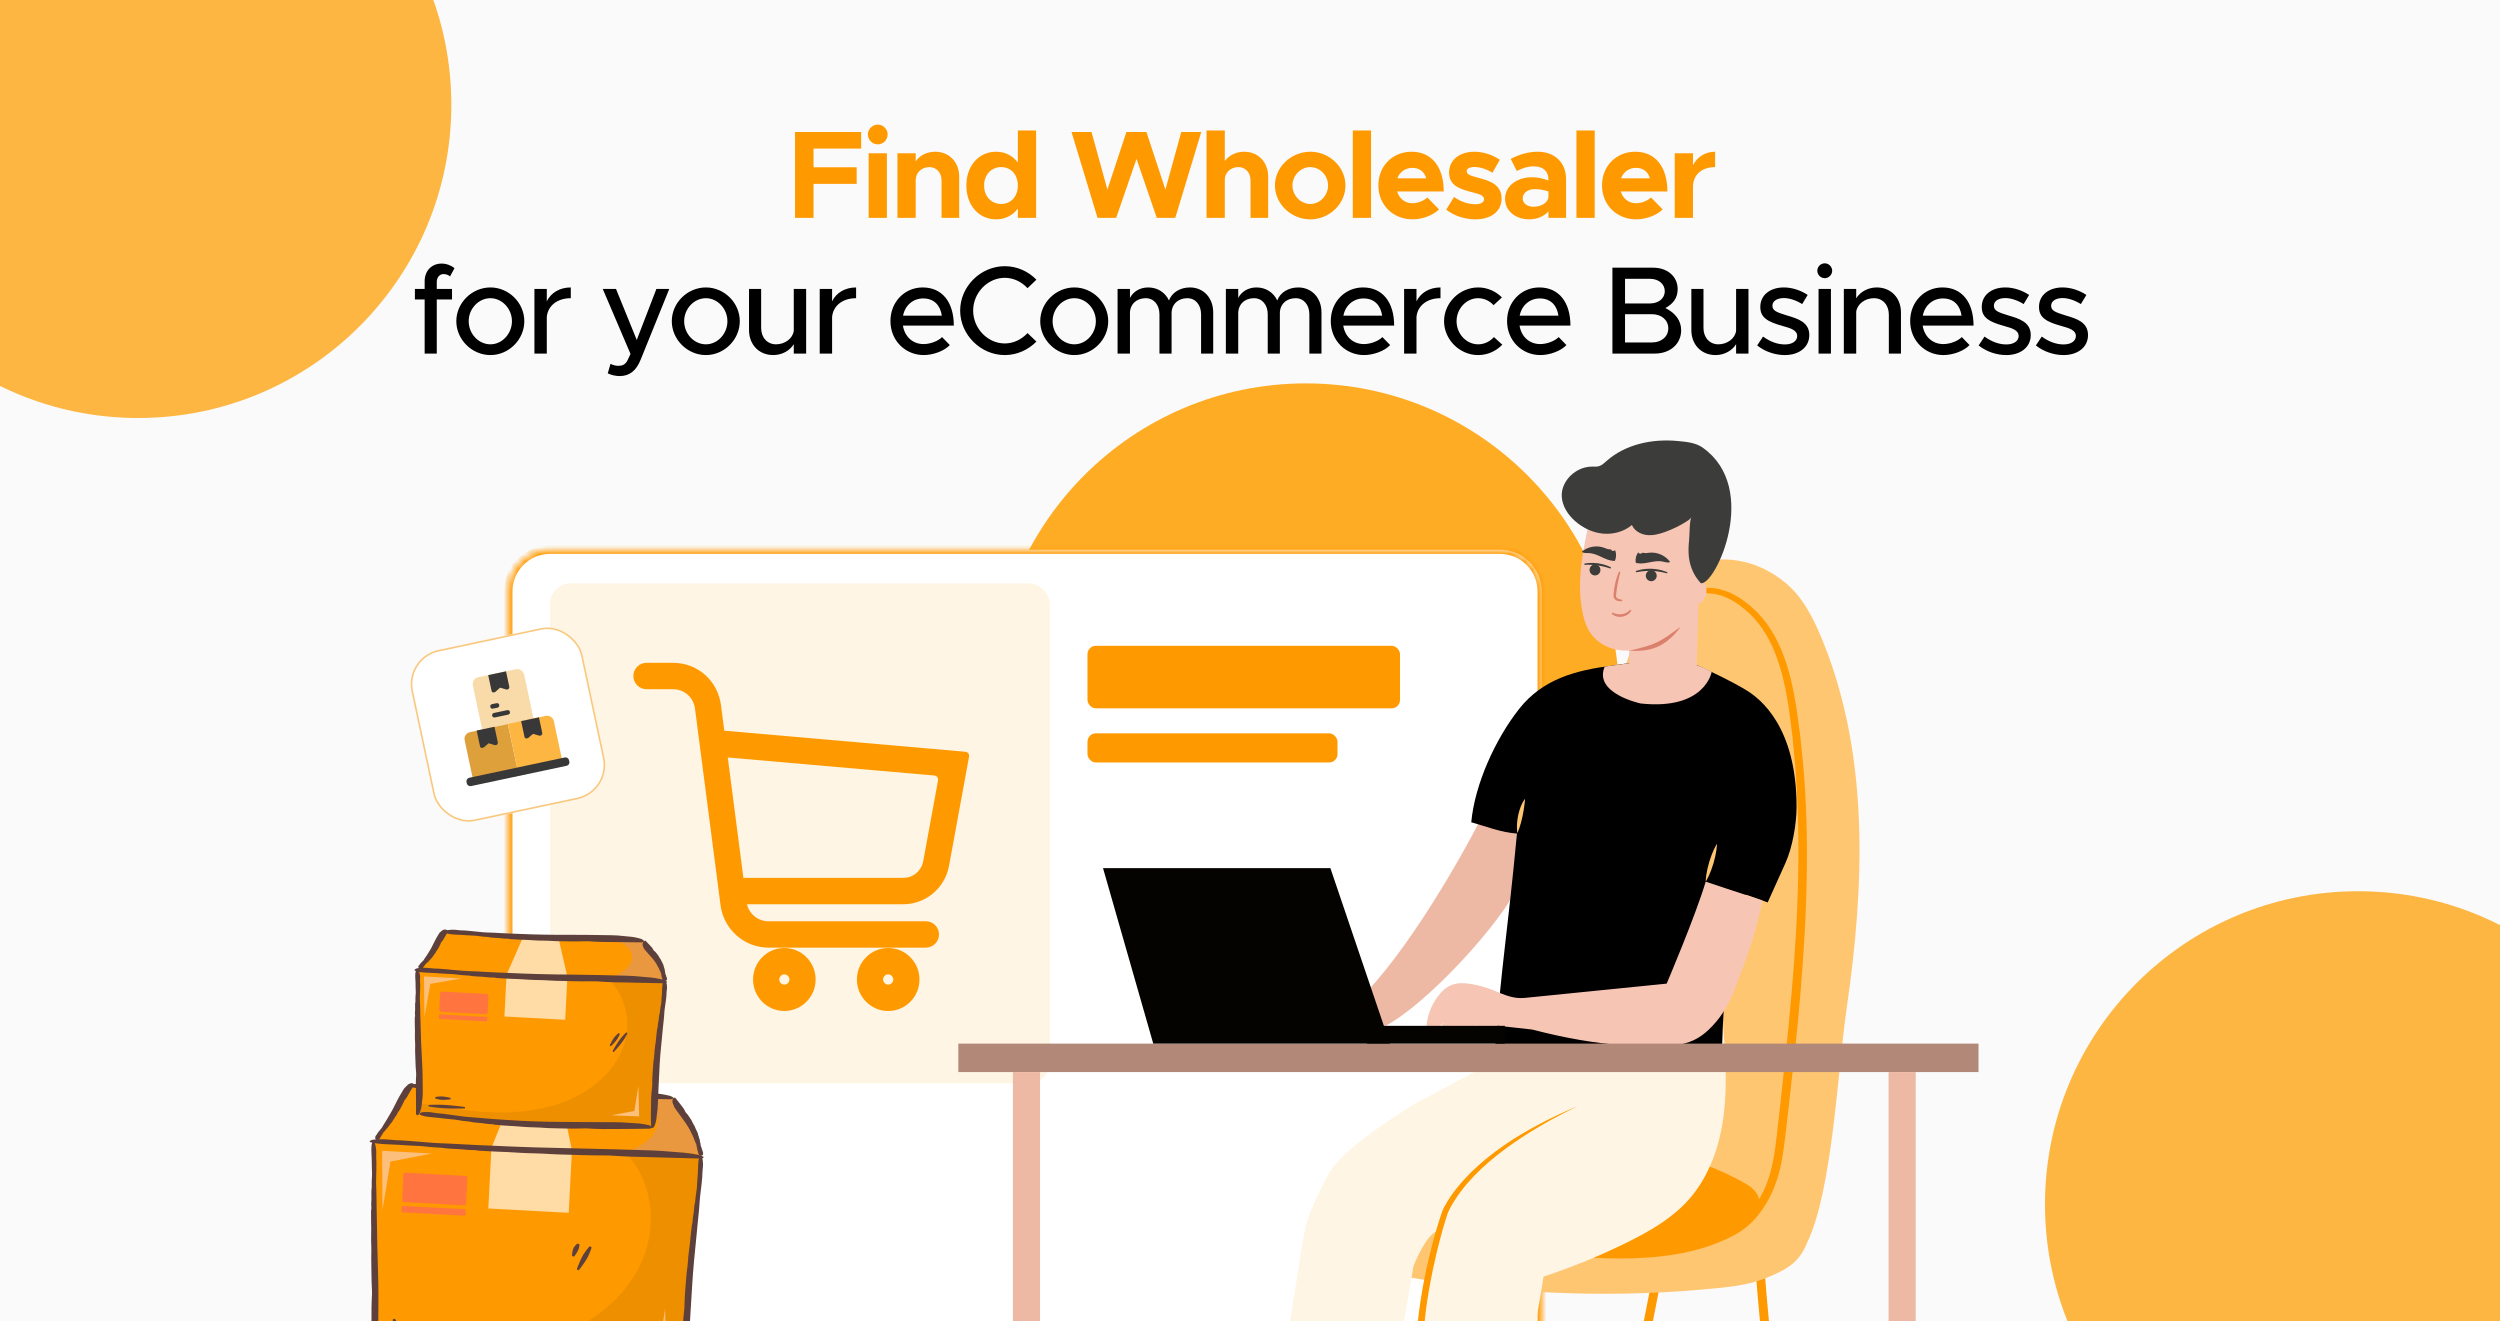 <svg width="350" height="185" viewBox="0 0 350 185" fill="none" xmlns="http://www.w3.org/2000/svg">
<g clip-path="url(#clip0_2693_2055)">
<rect width="350" height="185" fill="#FAFAFA"/>
<g filter="url(#filter0_f_2693_2055)">
<circle cx="19.343" cy="14.677" r="43.843" fill="#FDB642"/>
</g>
<g filter="url(#filter1_f_2693_2055)">
<circle cx="182.819" cy="97.517" r="43.843" fill="#FFAC25"/>
</g>
<g filter="url(#filter2_f_2693_2055)">
<circle cx="330.142" cy="168.615" r="43.843" fill="#FDB642"/>
</g>
<g filter="url(#filter3_d_2693_2055)">
<mask id="path-4-inside-1_2693_2055" fill="white">
<path d="M71.167 81.667C71.167 78.446 73.778 75.834 77 75.834H210C213.222 75.834 215.833 78.446 215.833 81.667V188.417H71.167V81.667Z"/>
</mask>
<path d="M71.167 81.667C71.167 78.446 73.778 75.834 77 75.834H210C213.222 75.834 215.833 78.446 215.833 81.667V188.417H71.167V81.667Z" fill="white"/>
<path d="M70.583 81.667C70.583 78.124 73.456 75.251 77 75.251H210C213.544 75.251 216.417 78.124 216.417 81.667L215.25 81.667C215.25 78.768 212.899 76.417 210 76.417H77C74.1 76.417 71.75 78.768 71.75 81.667L70.583 81.667ZM215.833 188.417H71.167H215.833ZM70.583 188.417V81.667C70.583 78.124 73.456 75.251 77 75.251L77 76.417C74.1 76.417 71.75 78.768 71.75 81.667V188.417H70.583ZM210 75.251C213.544 75.251 216.417 78.124 216.417 81.667V188.417H215.25V81.667C215.25 78.768 212.899 76.417 210 76.417L210 75.251Z" fill="#FF9900" mask="url(#path-4-inside-1_2693_2055)"/>
</g>
<path d="M120.562 20.805H113.895V23.413H119.932V25.74H113.895V30.5H111.305V18.477H120.562V20.805ZM122.904 20.21C122.116 20.21 121.504 19.58 121.504 18.81C121.504 18.093 122.116 17.445 122.904 17.445C123.656 17.445 124.269 18.093 124.269 18.81C124.269 19.58 123.656 20.21 122.904 20.21ZM121.609 30.5V21.453H124.164V30.5H121.609ZM130.927 21.242C132.887 21.242 134.287 22.695 134.287 24.742V30.5H131.819V25.285C131.819 24.165 131.119 23.395 130.104 23.395C129.037 23.395 128.214 24.165 128.214 25.145L128.197 25.093V30.5H125.642V21.453H128.197V22.59C128.739 21.767 129.754 21.242 130.927 21.242ZM142.499 18.267H145.054V30.5H142.499V29.205C141.781 30.15 140.731 30.71 139.454 30.71C137.039 30.71 135.289 28.75 135.289 25.968C135.289 23.203 137.039 21.242 139.454 21.242C140.731 21.242 141.781 21.802 142.499 22.747V18.267ZM140.189 28.558C141.536 28.558 142.499 27.49 142.499 25.968C142.499 24.462 141.536 23.395 140.189 23.395C138.771 23.395 137.774 24.462 137.774 25.968C137.774 27.49 138.771 28.558 140.189 28.558ZM153.654 30.5L150.014 18.477H152.814L155.037 26.545L157.697 18.477H160.497L163.157 26.545L165.379 18.477H168.179L164.539 30.5H161.949L159.114 22.24L156.262 30.5H153.654ZM174.184 21.242C176.144 21.242 177.544 22.695 177.544 24.742V30.5H175.076V25.285C175.076 24.165 174.376 23.395 173.361 23.395C172.294 23.395 171.471 24.165 171.471 25.145V30.5H168.916V18.267H171.471V22.555C172.031 21.767 173.029 21.242 174.184 21.242ZM183.446 30.71C180.751 30.71 178.493 28.54 178.493 25.968C178.493 23.395 180.751 21.242 183.446 21.242C186.123 21.242 188.363 23.395 188.363 25.968C188.363 28.54 186.123 30.71 183.446 30.71ZM183.446 28.558C184.793 28.558 185.931 27.367 185.931 25.968C185.931 24.567 184.793 23.395 183.446 23.395C182.081 23.395 180.943 24.567 180.943 25.968C180.943 27.367 182.081 28.558 183.446 28.558ZM189.392 30.5V18.267H191.947V30.5H189.392ZM197.747 28.453C198.465 28.453 199.34 28.12 199.83 27.648L201.457 29.31C200.652 30.15 199.095 30.71 197.765 30.71C195.07 30.71 192.97 28.733 192.97 25.95C192.97 23.22 194.982 21.242 197.625 21.242C200.46 21.242 202.122 23.395 202.122 26.808H195.595C195.892 27.788 196.68 28.453 197.747 28.453ZM197.73 23.5C196.767 23.5 195.962 24.06 195.63 24.97H199.672C199.427 24.078 198.762 23.5 197.73 23.5ZM206.546 30.71C205.093 30.71 203.553 30.22 202.468 29.345L203.571 27.578C204.376 28.155 205.391 28.593 206.598 28.593C207.281 28.593 207.771 28.312 207.771 27.91C207.771 27.35 207.106 27.175 206.178 26.93C204.323 26.475 202.888 25.968 202.871 24.183C202.853 22.468 204.271 21.242 206.406 21.242C207.701 21.242 208.978 21.698 209.976 22.363L208.943 24.183C208.121 23.675 207.176 23.378 206.406 23.378C205.776 23.378 205.338 23.605 205.338 23.92C205.338 24.41 205.706 24.55 206.931 24.883C208.488 25.285 210.221 25.81 210.221 27.788C210.221 29.573 208.768 30.71 206.546 30.71ZM215.277 21.242C217.64 21.242 219.25 22.73 219.25 25.093V30.5H216.782V29.59C216.135 30.325 215.102 30.71 214.122 30.71C212.197 30.71 210.71 29.555 210.71 27.823C210.71 26.038 212.372 24.812 214.472 24.812C215.207 24.812 216.012 24.97 216.782 25.267V25.093C216.782 24.13 216.187 23.29 214.7 23.29C213.86 23.29 213.072 23.57 212.355 23.938L211.497 22.24C212.775 21.593 214.017 21.242 215.277 21.242ZM214.7 28.942C215.68 28.942 216.607 28.488 216.782 27.648V26.808C216.205 26.598 215.54 26.475 214.84 26.475C213.912 26.475 213.177 27.017 213.177 27.753C213.177 28.488 213.825 28.942 214.7 28.942ZM220.703 30.5V18.267H223.258V30.5H220.703ZM229.059 28.453C229.776 28.453 230.651 28.12 231.141 27.648L232.769 29.31C231.964 30.15 230.406 30.71 229.076 30.71C226.381 30.71 224.281 28.733 224.281 25.95C224.281 23.22 226.294 21.242 228.936 21.242C231.771 21.242 233.434 23.395 233.434 26.808H226.906C227.204 27.788 227.991 28.453 229.059 28.453ZM229.041 23.5C228.079 23.5 227.274 24.06 226.941 24.97H230.984C230.739 24.078 230.074 23.5 229.041 23.5ZM237.017 23.133C237.612 21.96 238.732 21.242 240.115 21.242V23.395C238.225 23.395 237.017 24.48 237.017 26.177V30.5H234.462V21.453H237.017V23.133Z" fill="#FF9900"/>
<path d="M61.148 39.455V40.453H63.283V41.922H61.148V49.5H59.451V41.922H58.086V40.453H59.451V39.367C59.451 37.915 60.431 36.9 61.831 36.9C62.478 36.9 63.143 37.145 63.633 37.547L63.003 38.703C62.811 38.51 62.461 38.37 62.076 38.37C61.568 38.37 61.148 38.825 61.148 39.455ZM68.662 49.71C66.072 49.71 63.884 47.54 63.884 44.968C63.884 42.395 66.072 40.242 68.662 40.242C71.234 40.242 73.404 42.395 73.404 44.968C73.404 47.54 71.234 49.71 68.662 49.71ZM68.662 48.205C70.289 48.205 71.672 46.735 71.672 44.968C71.672 43.218 70.289 41.748 68.662 41.748C66.999 41.748 65.617 43.218 65.617 44.968C65.617 46.735 66.999 48.205 68.662 48.205ZM76.551 42.185C77.129 40.995 78.354 40.242 79.911 40.242V41.748C78.039 41.748 76.709 42.78 76.551 44.355V49.5H74.819V40.453H76.551V42.185ZM86.801 52.65C86.189 52.65 85.559 52.51 85.086 52.265L85.471 50.935C85.821 51.127 86.224 51.215 86.574 51.215C87.134 51.215 87.519 51.04 87.816 50.515L88.271 49.553L84.386 40.453H86.241L89.146 47.593L91.894 40.453H93.696L89.706 50.322C89.059 51.95 88.096 52.633 86.801 52.65ZM98.828 49.71C96.238 49.71 94.051 47.54 94.051 44.968C94.051 42.395 96.238 40.242 98.828 40.242C101.401 40.242 103.571 42.395 103.571 44.968C103.571 47.54 101.401 49.71 98.828 49.71ZM98.828 48.205C100.456 48.205 101.838 46.735 101.838 44.968C101.838 43.218 100.456 41.748 98.828 41.748C97.166 41.748 95.783 43.218 95.783 44.968C95.783 46.735 97.166 48.205 98.828 48.205ZM111.128 40.453H112.86V49.5H111.128V48.188C110.585 49.08 109.483 49.71 108.258 49.71C106.263 49.71 104.863 48.258 104.863 46.21V40.453H106.56V45.913C106.56 47.26 107.418 48.205 108.643 48.205C109.903 48.205 110.988 47.383 111.128 46.315V40.453ZM116.494 42.185C117.071 40.995 118.296 40.242 119.854 40.242V41.748C117.981 41.748 116.651 42.78 116.494 44.355V49.5H114.761V40.453H116.494V42.185ZM129.299 48.17C130.244 48.17 131.346 47.75 131.889 47.19L132.974 48.31C132.169 49.167 130.594 49.71 129.316 49.71C126.796 49.71 124.661 47.733 124.661 44.95C124.661 42.237 126.674 40.242 129.176 40.242C131.941 40.242 133.534 42.343 133.534 45.58H126.411C126.639 47.085 127.741 48.17 129.299 48.17ZM129.246 41.782C127.846 41.782 126.709 42.727 126.429 44.197H131.854C131.661 42.797 130.804 41.782 129.246 41.782ZM140.669 49.71C137.292 49.71 134.422 46.858 134.422 43.48C134.422 40.102 137.292 37.267 140.669 37.267C142.384 37.267 143.959 37.985 145.097 39.157L143.854 40.347C143.049 39.472 141.912 38.895 140.669 38.895C138.272 38.895 136.242 40.995 136.242 43.48C136.242 45.983 138.272 48.083 140.669 48.083C141.912 48.083 143.049 47.505 143.854 46.63L145.097 47.82C143.959 48.975 142.384 49.71 140.669 49.71ZM150.409 49.71C147.819 49.71 145.632 47.54 145.632 44.968C145.632 42.395 147.819 40.242 150.409 40.242C152.982 40.242 155.152 42.395 155.152 44.968C155.152 47.54 152.982 49.71 150.409 49.71ZM150.409 48.205C152.037 48.205 153.419 46.735 153.419 44.968C153.419 43.218 152.037 41.748 150.409 41.748C148.747 41.748 147.364 43.218 147.364 44.968C147.364 46.735 148.747 48.205 150.409 48.205ZM166.594 40.242C168.484 40.242 169.849 41.695 169.849 43.742V49.5H168.151V44.005C168.151 42.675 167.364 41.748 166.226 41.748C164.931 41.748 164.021 42.605 164.021 43.847V49.5H162.324V44.005C162.324 42.675 161.536 41.748 160.399 41.748C159.104 41.748 158.194 42.605 158.194 43.847V49.5H156.461V40.453H158.194V41.712C158.649 40.82 159.594 40.242 160.749 40.242C162.061 40.242 163.129 40.943 163.654 42.062C164.074 40.943 165.229 40.242 166.594 40.242ZM181.753 40.242C183.643 40.242 185.008 41.695 185.008 43.742V49.5H183.311V44.005C183.311 42.675 182.523 41.748 181.386 41.748C180.091 41.748 179.181 42.605 179.181 43.847V49.5H177.483V44.005C177.483 42.675 176.696 41.748 175.558 41.748C174.263 41.748 173.353 42.605 173.353 43.847V49.5H171.621V40.453H173.353V41.712C173.808 40.82 174.753 40.242 175.908 40.242C177.221 40.242 178.288 40.943 178.813 42.062C179.233 40.943 180.388 40.242 181.753 40.242ZM190.945 48.17C191.89 48.17 192.993 47.75 193.535 47.19L194.62 48.31C193.815 49.167 192.24 49.71 190.963 49.71C188.443 49.71 186.308 47.733 186.308 44.95C186.308 42.237 188.32 40.242 190.823 40.242C193.588 40.242 195.18 42.343 195.18 45.58H188.058C188.285 47.085 189.388 48.17 190.945 48.17ZM190.893 41.782C189.493 41.782 188.355 42.727 188.075 44.197H193.5C193.308 42.797 192.45 41.782 190.893 41.782ZM198.308 42.185C198.886 40.995 200.111 40.242 201.668 40.242V41.748C199.796 41.748 198.466 42.78 198.308 44.355V49.5H196.576V40.453H198.308V42.185ZM206.928 49.71C204.356 49.71 202.168 47.54 202.168 44.968C202.168 42.395 204.356 40.242 206.946 40.242C208.241 40.242 209.414 40.785 210.271 41.642L209.098 42.727C208.556 42.115 207.768 41.748 206.928 41.748C205.283 41.748 203.918 43.218 203.918 44.968C203.918 46.735 205.283 48.205 206.946 48.205C207.786 48.205 208.591 47.82 209.151 47.19L210.324 48.258C209.448 49.15 208.276 49.71 206.928 49.71ZM215.625 48.17C216.57 48.17 217.673 47.75 218.215 47.19L219.3 48.31C218.495 49.167 216.92 49.71 215.643 49.71C213.123 49.71 210.988 47.733 210.988 44.95C210.988 42.237 213 40.242 215.503 40.242C218.268 40.242 219.86 42.343 219.86 45.58H212.738C212.965 47.085 214.068 48.17 215.625 48.17ZM215.573 41.782C214.173 41.782 213.035 42.727 212.755 44.197H218.18C217.988 42.797 217.13 41.782 215.573 41.782ZM225.738 49.5V37.477H231.443C233.455 37.477 234.873 38.72 234.873 40.47C234.873 41.73 234.243 42.517 233.158 43.13C234.558 43.812 235.363 44.898 235.363 46.227C235.363 48.153 233.823 49.5 231.67 49.5H225.738ZM227.505 42.483H231.005C232.213 42.483 233.07 41.765 233.07 40.767C233.07 39.77 232.213 39.035 231.005 39.035H227.505V42.483ZM227.505 47.943H231.268C232.615 47.943 233.56 47.12 233.56 45.965C233.56 44.81 232.615 43.987 231.268 43.987H227.505V47.943ZM243.054 40.453H244.786V49.5H243.054V48.188C242.511 49.08 241.409 49.71 240.184 49.71C238.189 49.71 236.789 48.258 236.789 46.21V40.453H238.486V45.913C238.486 47.26 239.344 48.205 240.569 48.205C241.829 48.205 242.914 47.383 243.054 46.315V40.453ZM249.872 49.71C248.542 49.71 247.09 49.237 246.005 48.362L246.827 47.12C247.79 47.82 248.822 48.222 249.89 48.222C250.905 48.222 251.605 47.75 251.605 47.05C251.605 46.21 250.677 45.947 249.557 45.633C247.475 45.055 246.442 44.46 246.442 42.99C246.425 41.328 247.807 40.242 249.732 40.242C250.905 40.242 252.095 40.645 253.075 41.292L252.305 42.57C251.43 42.028 250.52 41.73 249.732 41.73C248.84 41.73 248.14 42.115 248.14 42.797C248.14 43.498 248.7 43.708 250.222 44.18C251.71 44.617 253.302 45.108 253.302 46.91C253.302 48.625 251.85 49.71 249.872 49.71ZM255.473 38.947C254.878 38.947 254.423 38.458 254.423 37.898C254.423 37.355 254.878 36.865 255.473 36.865C256.033 36.865 256.506 37.355 256.506 37.898C256.506 38.458 256.033 38.947 255.473 38.947ZM254.598 49.5V40.453H256.331V49.5H254.598ZM262.739 40.242C264.734 40.242 266.134 41.695 266.134 43.742V49.5H264.437V44.04C264.437 42.693 263.579 41.748 262.354 41.748C261.094 41.748 260.009 42.57 259.869 43.638V49.5H258.137V40.453H259.869V41.765C260.412 40.873 261.514 40.242 262.739 40.242ZM272.061 48.17C273.006 48.17 274.108 47.75 274.651 47.19L275.736 48.31C274.931 49.167 273.356 49.71 272.078 49.71C269.558 49.71 267.423 47.733 267.423 44.95C267.423 42.237 269.436 40.242 271.938 40.242C274.703 40.242 276.296 42.343 276.296 45.58H269.173C269.401 47.085 270.503 48.17 272.061 48.17ZM272.008 41.782C270.608 41.782 269.471 42.727 269.191 44.197H274.616C274.423 42.797 273.566 41.782 272.008 41.782ZM280.876 49.71C279.546 49.71 278.094 49.237 277.009 48.362L277.831 47.12C278.794 47.82 279.826 48.222 280.894 48.222C281.909 48.222 282.609 47.75 282.609 47.05C282.609 46.21 281.681 45.947 280.561 45.633C278.479 45.055 277.446 44.46 277.446 42.99C277.429 41.328 278.811 40.242 280.736 40.242C281.909 40.242 283.099 40.645 284.079 41.292L283.309 42.57C282.434 42.028 281.524 41.73 280.736 41.73C279.844 41.73 279.144 42.115 279.144 42.797C279.144 43.498 279.704 43.708 281.226 44.18C282.714 44.617 284.306 45.108 284.306 46.91C284.306 48.625 282.854 49.71 280.876 49.71ZM288.892 49.71C287.562 49.71 286.109 49.237 285.024 48.362L285.847 47.12C286.809 47.82 287.842 48.222 288.909 48.222C289.924 48.222 290.624 47.75 290.624 47.05C290.624 46.21 289.697 45.947 288.577 45.633C286.494 45.055 285.462 44.46 285.462 42.99C285.444 41.328 286.827 40.242 288.752 40.242C289.924 40.242 291.114 40.645 292.094 41.292L291.324 42.57C290.449 42.028 289.539 41.73 288.752 41.73C287.859 41.73 287.159 42.115 287.159 42.797C287.159 43.498 287.719 43.708 289.242 44.18C290.729 44.617 292.322 45.108 292.322 46.91C292.322 48.625 290.869 49.71 288.892 49.71Z" fill="black"/>
<rect x="77" y="81.666" width="70" height="70" rx="2.917" fill="#FFF5E5"/>
<path d="M109.805 132.718C107.391 132.718 105.427 134.698 105.427 137.131C105.427 139.561 107.391 141.539 109.805 141.539C112.222 141.539 114.188 139.561 114.188 137.131C114.188 134.698 112.222 132.718 109.805 132.718ZM109.805 137.845C109.421 137.845 109.096 137.518 109.096 137.131C109.096 136.741 109.421 136.413 109.805 136.413C110.199 136.413 110.519 136.735 110.519 137.131C110.519 137.518 110.192 137.845 109.805 137.845ZM124.348 132.718C121.932 132.718 119.966 134.698 119.966 137.131C119.966 139.561 121.932 141.539 124.348 141.539C126.763 141.539 128.727 139.561 128.727 137.131C128.727 134.698 126.763 132.718 124.348 132.718ZM124.348 137.845C123.962 137.845 123.635 137.518 123.635 137.131C123.635 136.735 123.955 136.413 124.348 136.413C124.733 136.413 125.058 136.741 125.058 137.131C125.058 137.518 124.733 137.845 124.348 137.845ZM132.861 121.228L135.669 105.932C135.731 105.594 135.488 105.275 135.146 105.245L101.401 102.296L100.938 98.728C100.489 95.289 97.665 92.793 94.222 92.793H90.514C89.494 92.793 88.667 93.62 88.667 94.64C88.667 95.66 89.494 96.487 90.514 96.487H94.222C95.8 96.487 97.094 97.632 97.3 99.208L100.875 126.735C101.316 130.118 104.204 132.669 107.591 132.669H129.613C130.633 132.669 131.46 131.842 131.46 130.822C131.46 129.802 130.633 128.975 129.613 128.975H107.591C106.13 128.975 104.914 127.993 104.578 126.596H126.45C129.591 126.596 132.287 124.339 132.861 121.228ZM104.078 122.902L101.888 106.046L130.804 108.574C131.146 108.604 131.389 108.922 131.326 109.26L129.253 120.555C128.998 121.937 127.846 122.902 126.45 122.902H104.078Z" fill="#FF9900"/>
<rect x="152.25" y="90.416" width="43.75" height="8.75" rx="1.167" fill="#FF9900"/>
<rect x="152.25" y="102.666" width="35" height="4.083" rx="1.167" fill="#FF9900"/>
<g filter="url(#filter4_dd_2693_2055)">
<rect x="56.583" y="87.928" width="24.5" height="24.5" rx="4.9" transform="rotate(-12 56.583 87.928)" fill="white"/>
<rect x="56.722" y="88.018" width="24.267" height="24.267" rx="4.783" transform="rotate(-12 56.722 88.018)" stroke="#F8C87E" stroke-width="0.233"/>
<g clip-path="url(#clip1_2693_2055)">
<path d="M67.518 98.127L67.512 98.101L66.218 92.009C66.09 91.408 66.388 90.853 66.919 90.74L72.25 89.607C72.781 89.494 73.279 89.88 73.407 90.481L74.702 96.573L67.518 98.127Z" fill="#F9DBAA"/>
<path d="M69.178 95.888L71.043 95.492C71.14 95.471 71.222 95.524 71.243 95.621C71.264 95.718 71.21 95.801 71.113 95.821L69.249 96.218C69.152 96.238 69.07 96.184 69.049 96.087C69.029 95.991 69.082 95.909 69.178 95.888ZM68.916 94.652L69.545 94.518C69.642 94.498 69.724 94.552 69.745 94.649C69.765 94.746 69.712 94.827 69.615 94.848L68.986 94.982C68.92 94.996 68.878 94.983 68.853 94.965C68.825 94.946 68.799 94.911 68.787 94.852C68.766 94.755 68.819 94.673 68.916 94.652ZM70.724 90.088L71.151 92.095C71.171 92.192 71.118 92.274 71.022 92.295C70.985 92.302 70.973 92.305 70.961 92.306C70.953 92.307 70.942 92.306 70.918 92.304L70.058 92.049L69.976 92.025L69.912 92.082L69.24 92.681C69.132 92.735 69.045 92.727 68.99 92.673C68.982 92.658 68.978 92.65 68.976 92.644C68.972 92.632 68.969 92.62 68.961 92.584L68.53 90.555L70.724 90.088Z" fill="#383838" stroke="#383838" stroke-width="0.306"/>
<path d="M71.64 104.483L67.281 105.41C66.765 105.519 66.247 105.183 66.142 104.689L65.048 99.544C64.939 99.027 65.279 98.532 65.796 98.422L71.098 97.296L72.392 103.384C72.498 103.878 72.179 104.369 71.64 104.483Z" fill="#DEA03A"/>
<path d="M69.111 97.851L69.543 99.88C69.563 99.977 69.509 100.06 69.412 100.08C69.377 100.088 69.364 100.09 69.353 100.091C69.345 100.092 69.334 100.09 69.31 100.088L68.449 99.835L68.37 99.811L68.306 99.865L67.627 100.443C67.518 100.497 67.432 100.489 67.377 100.435C67.369 100.42 67.365 100.412 67.363 100.406C67.359 100.395 67.356 100.382 67.348 100.346L66.917 98.317L69.111 97.851Z" fill="#383838" stroke="#383838" stroke-width="0.306"/>
<path d="M77.886 103.156L73.527 104.083C73.011 104.192 72.493 103.856 72.388 103.362L71.094 97.273L76.396 96.146C76.913 96.037 77.43 96.373 77.535 96.867L78.629 102.012C78.721 102.556 78.403 103.046 77.886 103.156Z" fill="#FDB642"/>
<path d="M75.335 96.529L75.766 98.558C75.786 98.655 75.733 98.737 75.636 98.758C75.6 98.766 75.588 98.768 75.576 98.769C75.568 98.769 75.557 98.768 75.533 98.766L74.672 98.513L74.593 98.488L74.53 98.543L73.851 99.12C73.742 99.175 73.655 99.167 73.6 99.113C73.592 99.098 73.588 99.09 73.586 99.084C73.582 99.073 73.579 99.06 73.572 99.024L73.14 96.995L75.335 96.529Z" fill="#383838" stroke="#383838" stroke-width="0.306"/>
<path d="M79.336 103.129L65.946 105.975C65.676 106.033 65.404 105.856 65.346 105.586L65.308 105.406C65.251 105.137 65.428 104.864 65.697 104.807L79.065 101.966C79.335 101.908 79.607 102.085 79.665 102.355L79.703 102.535C79.782 102.799 79.606 103.072 79.336 103.129Z" fill="#383838"/>
</g>
</g>
<path d="M195.765 175.32C191.049 191.836 186.777 208.479 182.955 225.228" stroke="#FF9900" stroke-width="1.252" stroke-miterlimit="10" stroke-linecap="round" stroke-linejoin="round"/>
<path d="M231.806 179.666C228.596 195.703 225.938 211.847 223.836 228.067" stroke="#FF9900" stroke-width="1.252" stroke-miterlimit="10" stroke-linecap="round" stroke-linejoin="round"/>
<path d="M246.279 175.975C247.473 192.871 248.852 198.481 252.379 227.795" stroke="#FF9900" stroke-width="1.252" stroke-miterlimit="10" stroke-linecap="round" stroke-linejoin="round"/>
<path d="M220.907 156.095C211.668 157.077 200.394 159.373 196.891 160.506C193.389 161.64 190.136 164.067 188.799 167.518C187.463 170.969 188.519 175.431 191.694 177.303C193.008 178.077 194.539 178.368 196.039 178.628C209.961 181.037 224.186 181.785 238.257 180.54C241.217 180.278 244.534 180.047 247.283 178.912C250.031 177.777 251.812 176.859 252.954 174.099L252.952 174.089C256.559 166.67 257.235 150.078 258.538 141.127C261.031 124.006 261.721 105.981 255.269 89.943C254.023 86.845 252.516 83.697 249.947 81.58C242.186 75.183 233.395 79.725 231.536 82.351C231.536 82.351 219.643 108.254 220.907 143.61V156.095Z" fill="#FFC672"/>
<path d="M244.64 165.865C245.215 166.205 245.728 166.683 246.042 167.271C246.357 167.86 246.388 168.648 245.947 169.15C245.118 170.093 244.362 171.34 243.273 171.971C233.222 177.797 214.961 176.911 201.71 171.588C201.03 171.314 198.265 171.273 197.812 167.028C197.68 165.787 199.88 164.379 200.909 163.669C202.847 162.332 205.162 161.635 207.485 161.228C207.485 161.228 229.039 156.642 244.64 165.865Z" fill="#FF9900"/>
<path d="M207.045 173.366C212.297 174.137 217.55 174.88 222.828 175.116C225.463 175.225 228.104 175.241 230.721 175.017C233.333 174.792 235.936 174.37 238.41 173.559C239.646 173.156 240.848 172.66 241.988 172.052L242.415 171.824L242.829 171.576C243.086 171.409 243.332 171.234 243.583 171.039C244.074 170.649 244.53 170.211 244.946 169.735C245.779 168.781 246.453 167.678 246.992 166.509L247.184 166.076L247.372 165.613C247.482 165.321 247.587 165.021 247.685 164.712C247.878 164.097 248.036 163.468 248.169 162.83C248.434 161.553 248.599 160.244 248.752 158.921L249.203 154.939L250.065 146.974C250.332 144.318 250.592 141.662 250.822 139.004C251.05 136.347 251.257 133.687 251.406 131.026C251.49 129.695 251.557 128.364 251.606 127.033C251.67 125.701 251.703 124.37 251.731 123.038C251.795 120.375 251.784 117.711 251.721 115.049C251.701 113.717 251.623 112.389 251.578 111.059C251.51 109.73 251.407 108.403 251.323 107.075L250.94 103.103C250.769 101.784 250.62 100.461 250.431 99.145C250.037 96.531 249.49 93.933 248.54 91.497C247.594 89.072 246.169 86.811 244.138 85.22L244.115 85.201L244.11 85.197C243.954 85.057 243.766 84.903 243.581 84.766C243.395 84.627 243.202 84.495 243.007 84.368C242.614 84.115 242.205 83.892 241.782 83.701C241.572 83.604 241.357 83.52 241.139 83.444C240.921 83.369 240.701 83.302 240.479 83.249C240.256 83.197 240.033 83.151 239.807 83.127C239.583 83.085 239.356 83.096 239.13 83.077L239.073 83.073C238.859 83.056 238.699 82.867 238.716 82.652C238.733 82.44 238.915 82.28 239.125 82.292C239.383 82.306 239.644 82.294 239.899 82.336C240.156 82.361 240.409 82.408 240.659 82.464C240.91 82.52 241.156 82.591 241.398 82.671C241.64 82.752 241.878 82.841 242.11 82.944C242.576 83.147 243.024 83.383 243.453 83.651C243.667 83.786 243.877 83.926 244.082 84.076C244.29 84.226 244.481 84.376 244.69 84.558L244.662 84.534C246.869 86.212 248.42 88.61 249.443 91.127C250.48 93.657 251.057 96.323 251.479 98.983C251.681 100.311 251.841 101.643 252.024 102.973C252.177 104.307 252.305 105.643 252.443 106.978C252.538 108.317 252.652 109.655 252.732 110.994C252.788 112.334 252.879 113.673 252.907 115.015C252.976 117.697 252.993 120.38 252.935 123.061C252.91 124.401 252.881 125.742 252.818 127.08C252.773 128.42 252.708 129.758 252.628 131.096C252.484 133.771 252.282 136.443 252.06 139.111C251.84 141.779 251.575 144.443 251.295 147.103L250.407 155.078L249.943 159.061C249.785 160.392 249.613 161.736 249.33 163.075C248.784 165.76 247.653 168.394 245.817 170.507C245.355 171.033 244.845 171.52 244.288 171.952C244.013 172.163 243.715 172.372 243.411 172.563L242.967 172.824L242.513 173.062C241.301 173.695 240.034 174.204 238.741 174.614C236.154 175.436 233.473 175.844 230.8 176.051C228.123 176.252 225.442 176.226 222.777 176.073C217.443 175.753 212.175 174.925 206.936 174.076C206.741 174.045 206.608 173.86 206.639 173.664C206.671 173.471 206.852 173.338 207.045 173.366Z" fill="#FF9900"/>
<path d="M241.198 143.025L234.532 146.987L210.676 147.828L197.807 154.666C185.501 162.482 186.173 164.126 184.241 167.887C182.308 171.648 182.216 175.395 181.469 179.563C178.987 193.414 178.849 209.913 179.585 223.969H187.359C191.298 210.031 195.642 191.608 197.874 177.291C197.874 177.291 199.558 172.83 201.262 172.345C200.437 175.117 200.239 177.943 199.692 180.995C197.209 194.847 197.072 211.346 197.808 225.401H205.581C209.521 211.464 213.865 193.04 216.097 178.723C220.119 177.4 224.048 175.79 227.845 173.91C230.988 172.355 234.1 170.565 236.433 167.936C239.312 164.69 240.786 160.377 241.324 156.058C241.86 151.74 241.529 147.365 241.198 143.025Z" fill="#FFF5E4"/>
<path d="M191.955 144.454C197.548 143.081 209.307 130.241 212.056 124.917L213.218 115.408L207.711 113.867C203.854 121.517 195.421 135.822 188.817 141.243" fill="#EDB9A4"/>
<path d="M237.548 93.106C239.881 94.18 242.209 95.271 244.416 96.587C246.471 97.814 251.53 101.786 251.518 112.973C251.515 115.369 250.945 118.643 249.962 120.823C249.133 122.662 248.303 124.502 247.474 126.341C246.463 125.96 245.436 125.601 244.401 125.254C244.176 126.575 243.084 130.215 242.749 131.512C241.408 136.716 241.205 142.62 241.041 147.994L209.228 147.664C210.291 134.083 210.995 131.272 212.375 116.701C210.099 116.523 208.174 115.739 205.976 115.116C206.467 109.779 209.371 103.439 212.683 99.243C215.996 95.047 220.611 93.82 225.895 93.162C225.895 93.162 234.398 91.657 237.548 93.106Z" fill="black"/>
<path d="M236.721 81.819C236.816 81.392 237.266 81.097 237.699 81.121C238.133 81.146 238.523 81.449 238.72 81.839C238.918 82.228 238.94 82.691 238.853 83.119C238.733 83.709 238.349 84.429 237.763 84.548C237.74 86.916 237.659 88.257 237.599 90.981L237.566 92.152C237.558 92.484 237.553 92.805 237.547 93.113C237.547 93.113 238.399 93.416 239.636 94.056C239.636 94.056 238.74 99.452 229.707 98.489C229.707 98.489 223.068 97.094 224.654 93.332L228.132 92.837C228.106 92 228.08 91.078 228.08 91.078C225.789 91.195 223.571 90.222 222.42 88.239C222.039 87.582 221.808 86.847 221.636 86.106C220.612 81.698 221.588 77.096 222.563 72.676C222.563 72.676 226.081 65.16 233.371 68.047C240.662 70.935 237.554 82.293 237.554 82.293" fill="#F7C5B4"/>
<path d="M235.26 87.768C235.26 87.768 234.981 88.204 234.452 88.778C234.185 89.061 233.862 89.383 233.472 89.682C233.088 89.989 232.64 90.274 232.16 90.5C231.678 90.722 231.169 90.88 230.687 90.972C230.447 91.024 230.211 91.047 229.991 91.073C229.77 91.099 229.56 91.106 229.367 91.115C228.983 91.129 228.656 91.117 228.433 91.103C228.209 91.087 228.08 91.078 228.08 91.078C228.08 91.078 228.206 91.053 228.425 91.01C228.647 90.981 228.953 90.906 229.323 90.804C229.693 90.712 230.119 90.601 230.563 90.466C231.007 90.331 231.467 90.165 231.907 89.954C232.128 89.85 232.346 89.739 232.555 89.618C232.761 89.49 232.971 89.377 233.164 89.245C233.556 88.994 233.909 88.733 234.221 88.515C234.53 88.29 234.788 88.102 234.968 87.97C235.153 87.841 235.26 87.768 235.26 87.768Z" fill="#DA806C"/>
<path d="M238.128 81.658C240.167 81.944 246.47 68.388 238.372 62.663C237.375 61.958 236.07 61.856 234.857 61.74C231.333 61.404 227.571 62.187 224.914 64.541C224.596 64.822 224.28 65.134 223.876 65.258C223.543 65.36 223.186 65.324 222.837 65.326C220.63 65.34 218.523 67.315 218.646 69.533C218.72 70.865 219.513 72.068 220.508 72.949C221.596 73.912 222.967 74.57 224.409 74.707C225.851 74.843 227.356 74.434 228.469 73.501C228.81 74.304 229.668 74.795 230.529 74.9C231.39 75.004 232.257 74.779 233.074 74.488C234.148 74.104 235.18 73.6 236.144 72.988C236.532 72.742 236.955 72.392 236.926 71.93C236.441 73.119 236.598 74.44 236.467 75.718C236.346 76.9 236.11 79.511 238.128 81.658Z" fill="#3C3C3B"/>
<path d="M221.864 78.895C221.864 78.895 222.087 78.848 222.438 78.82C222.786 78.789 223.253 78.799 223.716 78.86C224.178 78.927 224.631 79.046 224.957 79.173C225.285 79.296 225.49 79.406 225.49 79.406L225.493 79.407C225.54 79.432 225.557 79.49 225.533 79.537C225.51 79.579 225.461 79.598 225.418 79.582C225.418 79.582 224.562 79.285 223.674 79.163C222.787 79.027 221.88 79.07 221.88 79.07C221.832 79.072 221.792 79.035 221.789 78.986C221.788 78.943 221.817 78.905 221.859 78.897L221.864 78.895Z" fill="#3C3C3B"/>
<path d="M224.061 79.838C224.037 80.262 223.676 80.585 223.255 80.561C222.835 80.536 222.513 80.173 222.537 79.749C222.562 79.326 222.923 79.002 223.343 79.027C223.764 79.051 224.085 79.414 224.061 79.838Z" fill="#3C3C3B"/>
<path d="M233.332 80.264C233.332 80.264 232.298 79.957 231.234 79.931C230.172 79.881 229.12 80.11 229.12 80.11C229.069 80.121 229.018 80.088 229.007 80.037C228.997 79.989 229.024 79.942 229.068 79.926L229.071 79.925C229.071 79.925 229.33 79.832 229.735 79.746C230.14 79.658 230.693 79.606 231.245 79.625C231.797 79.651 232.343 79.748 232.739 79.868C233.14 79.986 233.386 80.097 233.386 80.097L233.392 80.099C233.435 80.119 233.455 80.171 233.435 80.215C233.418 80.256 233.373 80.276 233.332 80.264Z" fill="#3C3C3B"/>
<path d="M230.417 80.516C230.371 80.937 230.673 81.317 231.092 81.364C231.511 81.411 231.888 81.107 231.935 80.686C231.981 80.264 231.679 79.884 231.26 79.837C230.841 79.79 230.464 80.094 230.417 80.516Z" fill="#3C3C3B"/>
<path d="M226.106 78.472C226.297 78.008 226.305 77.467 226.101 77.008C226.008 77.153 225.78 77.185 225.653 77.069C225.6 77.021 225.563 76.951 225.498 76.921C225.445 76.897 225.385 76.903 225.327 76.902C225.072 76.901 224.835 76.781 224.596 76.691C223.55 76.3 222.303 76.514 221.446 77.235C221.689 77.468 222.072 77.425 222.408 77.433C223.716 77.461 224.64 78.463 225.948 78.53C225.948 78.53 226.079 78.538 226.106 78.472Z" fill="#3C3C3B"/>
<path d="M229.001 78.739C228.927 78.242 229.05 77.716 229.359 77.32C229.413 77.484 229.627 77.569 229.778 77.488C229.841 77.454 229.894 77.397 229.964 77.383C230.021 77.371 230.078 77.392 230.134 77.406C230.382 77.467 230.641 77.408 230.894 77.379C232.003 77.254 233.162 77.767 233.819 78.675C233.527 78.841 233.167 78.706 232.839 78.632C231.562 78.34 230.425 79.086 229.14 78.833C229.14 78.833 229.011 78.81 229.001 78.739Z" fill="#3C3C3B"/>
<path d="M226.839 80.152C226.839 80.152 226.526 81.267 226.361 82.405C226.318 82.688 226.28 82.973 226.256 83.242C226.244 83.382 226.234 83.481 226.261 83.562C226.28 83.628 226.34 83.704 226.408 83.753C226.545 83.853 226.711 83.893 226.829 83.913C226.952 83.931 227.022 83.942 227.022 83.942L227.025 83.942C227.089 83.951 227.133 84.011 227.123 84.075C227.115 84.135 227.063 84.177 227.005 84.175C227.005 84.175 226.931 84.174 226.801 84.171C226.672 84.159 226.462 84.16 226.231 84.016C226.121 83.942 226.008 83.842 225.94 83.671C225.877 83.515 225.89 83.341 225.901 83.212C225.921 82.935 225.95 82.641 225.995 82.348C226.088 81.763 226.233 81.188 226.375 80.769C226.518 80.349 226.639 80.082 226.639 80.082L226.64 80.078C226.665 80.024 226.728 80.001 226.781 80.025C226.829 80.048 226.853 80.102 226.839 80.152Z" fill="#DA806C"/>
<path d="M228.35 85.534C228.35 85.534 228.326 85.57 228.283 85.635C228.244 85.693 228.161 85.804 228.056 85.894C227.849 86.091 227.502 86.271 227.126 86.338C226.75 86.397 226.361 86.341 226.102 86.219C225.969 86.168 225.871 86.096 225.805 86.048C225.739 85.998 225.702 85.969 225.702 85.969C225.653 85.932 225.643 85.861 225.681 85.811C225.716 85.765 225.778 85.753 225.826 85.781L225.831 85.784C225.831 85.784 225.975 85.867 226.205 85.932C226.433 86 226.754 86.034 227.069 85.982C227.384 85.935 227.681 85.803 227.877 85.666C228.07 85.541 228.192 85.402 228.192 85.402C228.23 85.359 228.295 85.356 228.338 85.393C228.377 85.428 228.383 85.486 228.355 85.528L228.35 85.534Z" fill="#DA806C"/>
<path d="M238.797 123.433C238.797 123.433 238.796 123.071 238.872 122.552C238.944 122.033 239.091 121.354 239.286 120.691C239.485 120.028 239.731 119.38 239.955 118.906C240.174 118.43 240.373 118.129 240.373 118.129C240.373 118.129 240.375 118.491 240.299 119.009C240.228 119.53 240.08 120.207 239.885 120.871C239.686 121.533 239.439 122.181 239.215 122.655C238.996 123.132 238.797 123.433 238.797 123.433Z" fill="#FFC672"/>
<path d="M212.434 116.638C212.434 116.638 212.369 116.319 212.368 115.848C212.361 115.376 212.418 114.754 212.543 114.144C212.675 113.535 212.874 112.939 213.086 112.514C213.291 112.086 213.501 111.836 213.501 111.836C213.501 111.836 213.488 112.161 213.431 112.618C213.375 113.077 213.28 113.679 213.155 114.275C213.028 114.871 212.869 115.463 212.721 115.904C212.577 116.346 212.434 116.638 212.434 116.638Z" fill="#FFC672"/>
<path d="M220.907 154.834C220.031 155.284 219.141 155.708 218.278 156.179C217.407 156.637 216.544 157.106 215.698 157.607C214.842 158.088 214.017 158.624 213.19 159.151L211.968 159.971L210.772 160.824C209.196 161.987 207.696 163.254 206.344 164.658C205.005 166.07 203.801 167.62 202.915 169.332C202.693 169.733 202.582 170.183 202.42 170.652C202.274 171.119 202.135 171.59 201.998 172.062C201.733 173.008 201.479 173.959 201.249 174.916C201.016 175.872 200.801 176.833 200.593 177.795C200.393 178.758 200.207 179.724 200.039 180.693C199.875 181.663 199.73 182.634 199.604 183.608C199.484 184.584 199.39 185.557 199.308 186.537C199.233 187.522 199.154 188.515 199.061 189.504L198.905 190.992L198.805 191.742L198.74 192.126L198.697 192.33L198.664 192.449L198.636 192.527L198.601 192.6C198.588 192.619 198.602 192.606 198.556 192.668C198.398 192.743 198.755 192.685 198.156 192.849L198.645 192.412L197.98 208.818C197.881 211.553 197.817 214.289 197.743 217.024C197.714 218.392 197.682 219.76 197.688 221.127C197.68 221.812 197.693 222.495 197.707 223.179C197.705 223.864 197.759 224.544 197.798 225.229C197.721 224.55 197.628 223.869 197.591 223.185C197.534 222.501 197.501 221.816 197.477 221.132C197.413 219.763 197.388 218.393 197.359 217.023C197.331 215.653 197.321 214.283 197.328 212.913L197.352 208.803C197.381 206.064 197.41 203.325 197.485 200.587C197.559 197.849 197.626 195.112 197.737 192.374L198.226 191.937C197.636 192.099 197.995 192.032 197.842 192.102L197.81 192.15C197.803 192.159 197.796 192.176 197.794 192.182L197.797 192.172L197.813 192.112L197.846 191.952L197.903 191.605L197.996 190.883L198.143 189.417C198.231 188.435 198.305 187.454 198.376 186.465L198.505 184.974L198.679 183.488C198.812 182.499 198.962 181.515 199.133 180.533C199.48 178.572 199.893 176.624 200.394 174.699C200.639 173.735 200.908 172.777 201.19 171.822C201.334 171.346 201.481 170.87 201.637 170.395C201.803 169.935 201.943 169.415 202.206 168.951C203.168 167.162 204.468 165.603 205.873 164.19C207.295 162.787 208.851 161.54 210.476 160.406L211.707 159.575L212.973 158.799C213.828 158.304 214.68 157.801 215.56 157.354C216.43 156.888 217.316 156.454 218.208 156.032C219.094 155.602 220.008 155.236 220.907 154.834Z" fill="#FF9900"/>
<path d="M238.797 123.434L246.732 126.068C245.905 130.305 244.793 133.4 243.266 137.436C242.513 139.427 241.656 141.421 240.274 143.035C237.529 146.241 235.388 146.845 227.768 146.374C223.263 146.095 218.905 145.277 214.535 144.141L209.766 143.609C208.499 143.699 207.787 145.312 206.532 145.506C206.407 145.525 206.261 145.523 206.173 145.43C206.067 145.319 206.099 145.139 206.139 144.989C206.283 144.458 206.453 143.935 206.647 143.421C205.992 144.417 204.797 145.945 203.821 145.471C203.221 145.192 204.124 144.28 204.452 143.767C203.764 144.346 203.005 144.84 202.196 145.232C201.915 145.369 201.507 145.459 201.35 145.187C201.28 145.066 201.294 144.916 201.32 144.778C201.44 144.134 201.769 143.53 202.244 143.082C201.711 143.539 201.178 143.996 200.645 144.454C200.512 144.568 200.363 144.688 200.188 144.69C199.789 144.694 199.662 144.148 199.694 143.747C199.813 142.253 200.351 140.795 201.228 139.584C201.758 138.853 202.435 138.194 203.278 137.878C204.156 137.548 205.13 137.616 206.053 137.777C207.108 137.962 208.145 138.261 209.137 138.668C210.63 139.281 211.874 139.867 213.478 139.705C220.709 138.978 226.1 138.436 233.332 137.708C233.334 137.709 237.385 128.196 238.797 123.434Z" fill="#F7C5B4"/>
<path d="M276.993 146.104H134.167V150.091H276.993V146.104Z" fill="#B28978"/>
<path d="M268.201 150.09H264.399V233.947H268.201V150.09Z" fill="#EDB9A4"/>
<path d="M145.607 150.09H141.806V233.947H145.607V150.09Z" fill="#EDB9A4"/>
<path d="M210.676 143.617H191.36V146.102H210.676V143.617Z" fill="#050300"/>
<path d="M186.255 121.541L194.585 146.103H161.454L154.424 121.541H186.255Z" fill="#050300"/>
<path d="M52.533 188.953C67.309 190.603 80.797 191.438 95.66 191.599L95.683 191.718C95.886 181.366 97.942 172.17 98.145 161.818L98.205 161.828C97.281 158.973 95.977 156.241 94.338 153.73L94.281 153.763C82.89 153.188 68.823 152.558 57.433 151.983L57.855 151.726C55.934 154.208 54.189 156.828 52.639 159.56L52.285 159.81C52.73 169.647 52.668 179.507 52.097 189.336L52.533 188.953Z" fill="#FF9900"/>
<path d="M85.477 153.526C86.859 153.46 88.285 153.4 89.586 153.878C90.887 154.355 92.044 155.513 92.084 156.904C92.113 157.912 91.555 158.863 90.812 159.538C90.069 160.213 89.151 160.658 88.248 161.093C91.255 161.685 94.323 161.967 97.387 161.931C97.615 161.928 97.865 161.915 98.032 161.76C98.319 161.494 98.18 161.019 98.018 160.66C97.175 158.787 96.279 156.938 95.332 155.116C95.13 154.729 94.917 154.331 94.57 154.07C94.086 153.706 93.439 153.674 92.835 153.657C90.766 153.598 88.696 153.539 86.626 153.48" fill="#EA983F"/>
<path d="M94.388 161.46C92.233 161.692 89.994 162.235 87.949 161.511L87.742 161.558C91.155 165.208 91.938 170.902 90.243 175.608C88.548 180.313 84.649 184.017 80.136 186.124C75.622 188.232 70.535 188.86 65.559 188.67C61.072 188.498 56.64 187.688 52.23 186.817C52.189 187.657 52.145 188.496 52.097 189.336L52.532 188.952C67.307 190.603 80.793 191.438 95.656 191.598L95.678 191.718C95.882 181.367 97.938 172.173 98.141 161.822L98.201 161.832C98.19 161.799 98.178 161.766 98.167 161.733C96.991 161.352 95.632 161.326 94.388 161.46Z" fill="#EE8F00"/>
<path d="M72.006 152.748L68.803 160.682L68.365 169.191L79.621 169.792L80.07 161.068L78.438 153.092L72.006 152.748Z" fill="#FFDCA5"/>
<path d="M98.218 161.831C98.101 161.789 98 161.734 97.864 161.707C96.89 161.513 95.902 161.365 94.888 161.312C94.421 161.287 93.954 161.244 93.493 161.202C92.697 161.128 91.896 161.078 91.105 161.055C87.647 160.954 84.189 160.834 80.731 160.775C76.839 160.707 72.943 160.588 69.047 160.402C67.42 160.324 65.792 160.278 64.165 160.171C62.632 160.071 61.093 160.073 59.561 159.914C59.057 159.861 58.544 159.82 58.033 159.79C57.251 159.743 56.474 159.647 55.688 159.636C55.568 159.634 55.446 159.631 55.326 159.62C54.505 159.544 53.683 159.462 52.859 159.504C52.504 159.523 52.131 159.521 51.864 159.682C51.693 159.784 51.706 159.863 51.941 159.924C52.206 159.992 52.484 160.052 52.764 160.086C53.75 160.206 54.749 160.209 55.742 160.271C56.628 160.325 57.516 160.397 58.407 160.424C58.775 160.435 59.158 160.469 59.531 160.508C60.217 160.581 60.903 160.647 61.595 160.674C61.685 160.678 61.779 160.674 61.865 160.689C62.707 160.838 63.574 160.819 64.427 160.891C65.083 160.945 65.746 161.025 66.412 161.014C66.47 161.013 66.533 161.021 66.591 161.032C67.046 161.121 67.52 161.112 67.982 161.148C68.999 161.227 70.024 161.235 71.047 161.29C72.324 161.359 73.604 161.455 74.884 161.469C75.244 161.473 75.605 161.495 75.965 161.508C76.606 161.531 77.247 161.593 77.891 161.608C80.139 161.66 82.389 161.775 84.636 161.76C85.425 161.755 86.219 161.828 87.012 161.871C88.083 161.928 89.157 161.964 90.228 161.982C92.34 162.017 94.453 162.121 96.564 162.157C97.002 162.17 97.44 162.184 97.878 162.195C97.967 162.197 98.072 162.203 98.142 162.181C98.279 162.138 98.498 162.124 98.511 162.023C98.522 161.938 98.349 161.878 98.218 161.831Z" fill="#5D3F3B"/>
<path d="M95.868 191.528C95.907 191.453 95.959 191.388 95.983 191.301C96.065 190.989 96.136 190.676 96.189 190.36C96.242 190.043 96.277 189.724 96.298 189.401C96.315 189.103 96.35 188.806 96.384 188.512C96.441 188.005 96.489 187.495 96.507 186.99C96.588 184.783 96.751 182.576 96.88 180.362C97.027 177.869 97.257 175.377 97.521 172.887C97.574 172.367 97.62 171.846 97.67 171.326C97.715 170.805 97.763 170.283 97.826 169.764C97.888 169.274 97.91 168.781 97.947 168.288C97.964 168.042 97.984 167.796 98.009 167.55C98.032 167.304 98.059 167.059 98.097 166.814C98.147 166.491 98.185 166.163 98.213 165.834C98.254 165.332 98.332 164.833 98.331 164.327C98.331 164.25 98.332 164.171 98.341 164.094C98.374 163.83 98.403 163.566 98.414 163.301C98.427 163.036 98.424 162.771 98.39 162.505C98.361 162.277 98.351 162.036 98.182 161.867C98.073 161.758 97.995 161.767 97.94 161.918C97.88 162.089 97.827 162.266 97.802 162.446C97.71 163.076 97.744 163.716 97.694 164.35C97.672 164.633 97.651 164.917 97.629 165.2L97.602 165.626C97.591 165.768 97.583 165.91 97.578 166.053C97.569 166.288 97.537 166.533 97.499 166.769C97.465 166.988 97.432 167.206 97.405 167.425C97.376 167.644 97.35 167.863 97.335 168.084C97.331 168.142 97.335 168.202 97.319 168.256C97.166 168.788 97.185 169.343 97.1 169.886C97.037 170.303 96.95 170.721 96.953 171.149C96.953 171.187 96.944 171.226 96.932 171.262C96.835 171.548 96.836 171.852 96.791 172.145C96.695 172.791 96.666 173.448 96.587 174.1C96.491 174.913 96.363 175.726 96.318 176.547C96.306 176.778 96.275 177.008 96.254 177.238C96.215 177.648 96.138 178.055 96.107 178.468C96.003 179.909 95.84 181.348 95.826 182.797C95.823 183.306 95.737 183.813 95.689 184.321C95.658 184.665 95.632 185.009 95.612 185.354C95.59 185.698 95.574 186.043 95.57 186.389C95.564 186.729 95.554 187.069 95.541 187.408L95.522 187.918L95.51 188.428C95.495 189.108 95.47 189.787 95.49 190.467L95.492 191.312C95.493 191.37 95.49 191.437 95.514 191.482C95.561 191.57 95.582 191.711 95.684 191.718C95.77 191.724 95.824 191.612 95.868 191.528Z" fill="#5D3F3B"/>
<path d="M52.316 189.185C52.357 189.112 52.411 189.05 52.436 188.964C52.614 188.353 52.752 187.73 52.785 187.089C52.801 186.793 52.835 186.498 52.868 186.207C52.928 185.704 52.959 185.197 52.964 184.696C52.984 182.506 52.997 180.317 52.926 178.129C52.846 175.667 52.785 173.204 52.76 170.74C52.753 170.226 52.739 169.711 52.728 169.197C52.715 168.682 52.703 168.167 52.708 167.652C52.714 167.167 52.687 166.682 52.67 166.197C52.653 165.711 52.643 165.226 52.67 164.739C52.688 164.419 52.694 164.093 52.69 163.77C52.684 163.275 52.72 162.78 52.675 162.285C52.669 162.208 52.663 162.132 52.665 162.056C52.684 161.534 52.7 161.011 52.595 160.496C52.55 160.274 52.522 160.039 52.341 159.884C52.225 159.784 52.147 159.798 52.105 159.95C52.056 160.122 52.017 160.3 52.004 160.479C51.959 161.106 52.034 161.733 52.043 162.36C52.052 162.92 52.046 163.482 52.079 164.043C52.093 164.275 52.085 164.518 52.071 164.754C52.045 165.189 52.024 165.624 52.041 166.06C52.043 166.117 52.053 166.176 52.043 166.231C51.948 166.767 52.023 167.311 52.002 167.851C51.986 168.266 51.946 168.686 51.997 169.104C52.001 169.141 51.996 169.181 51.988 169.217C51.925 169.507 51.961 169.805 51.95 170.097C51.93 170.74 51.975 171.385 51.972 172.031C51.972 172.836 51.933 173.644 51.981 174.451C51.995 174.677 51.987 174.905 51.99 175.132C51.995 175.537 51.962 175.942 51.975 176.347C51.993 177.056 51.997 177.765 52.006 178.475C52.011 179.184 52.031 179.893 52.073 180.602C52.103 181.1 52.056 181.601 52.036 182.101C52.007 182.776 52.003 183.454 52.011 184.131C52.026 185.464 51.967 186.797 51.964 188.13L51.946 188.959C51.945 189.016 51.941 189.081 51.964 189.127C52.009 189.215 52.026 189.353 52.128 189.365C52.213 189.374 52.271 189.266 52.316 189.185Z" fill="#5D3F3B"/>
<path d="M57.682 151.652C57.639 151.648 57.586 151.634 57.553 151.643C57.318 151.711 57.115 151.81 56.989 151.973C56.931 152.048 56.858 152.112 56.786 152.175C56.661 152.284 56.556 152.409 56.473 152.548C56.113 153.155 55.747 153.757 55.441 154.397C55.097 155.118 54.724 155.814 54.306 156.481C54.132 156.76 53.986 157.056 53.792 157.322C53.608 157.574 53.514 157.879 53.283 158.102C53.207 158.176 53.141 158.257 53.083 158.343C52.995 158.474 52.867 158.582 52.811 158.733C52.802 158.757 52.792 158.78 52.775 158.798C52.66 158.923 52.542 159.048 52.532 159.234C52.527 159.314 52.505 159.388 52.63 159.52C52.71 159.604 52.779 159.64 52.846 159.623C52.92 159.604 52.989 159.579 53.034 159.54C53.194 159.403 53.253 159.206 53.364 159.041C53.464 158.893 53.577 158.753 53.654 158.591C53.685 158.524 53.737 158.466 53.794 158.412C53.897 158.314 53.996 158.213 54.062 158.091C54.071 158.075 54.073 158.055 54.092 158.046C54.271 157.958 54.308 157.777 54.423 157.648C54.512 157.548 54.621 157.46 54.654 157.325C54.657 157.313 54.668 157.304 54.681 157.299C54.785 157.257 54.809 157.16 54.869 157.089C55.002 156.932 55.076 156.738 55.191 156.569C55.334 156.357 55.503 156.163 55.602 155.922C55.63 155.854 55.673 155.797 55.709 155.734C55.774 155.623 55.87 155.533 55.927 155.417C56.131 155.013 56.389 154.645 56.545 154.205C56.6 154.051 56.719 153.94 56.815 153.814C56.945 153.643 57.056 153.458 57.155 153.264C57.35 152.882 57.602 152.542 57.805 152.164C57.851 152.089 57.898 152.014 57.944 151.938C57.953 151.922 57.966 151.906 57.954 151.879C57.931 151.827 57.938 151.777 57.859 151.713C57.792 151.659 57.73 151.656 57.682 151.652Z" fill="#5D3F3B"/>
<path d="M94.056 153.532C93.964 153.491 93.885 153.438 93.778 153.412C93.013 153.23 92.235 153.094 91.436 153.053C91.068 153.033 90.701 152.996 90.338 152.959C89.711 152.895 89.081 152.854 88.457 152.84C85.733 152.78 83.009 152.702 80.284 152.683C77.218 152.662 74.148 152.589 71.079 152.449C69.798 152.391 68.515 152.364 67.234 152.276C66.026 152.194 64.814 152.215 63.608 152.074C63.211 152.027 62.807 151.992 62.404 151.968C61.789 151.93 61.177 151.844 60.558 151.842C60.463 151.842 60.367 151.84 60.273 151.831C59.626 151.764 58.98 151.691 58.329 151.744C58.05 151.766 57.755 151.769 57.544 151.933C57.408 152.038 57.418 152.116 57.603 152.174C57.811 152.239 58.029 152.296 58.25 152.327C59.026 152.435 59.813 152.426 60.595 152.476C61.293 152.52 61.992 152.581 62.694 152.597C62.984 152.604 63.286 152.633 63.578 152.668C64.119 152.733 64.659 152.791 65.204 152.81C65.275 152.812 65.349 152.808 65.416 152.822C66.079 152.961 66.762 152.931 67.434 152.993C67.951 153.04 68.472 153.111 68.997 153.093C69.043 153.091 69.093 153.098 69.138 153.109C69.496 153.191 69.87 153.177 70.233 153.207C71.034 153.275 71.842 153.27 72.648 153.313C73.654 153.367 74.661 153.448 75.67 153.447C75.954 153.447 76.238 153.464 76.521 153.473C77.027 153.489 77.532 153.542 78.039 153.55C79.81 153.576 81.582 153.664 83.353 153.622C83.975 153.608 84.6 153.671 85.224 153.704C86.068 153.75 86.914 153.772 87.758 153.778C89.423 153.788 91.086 153.867 92.75 153.877C93.095 153.885 93.44 153.894 93.785 153.9C93.855 153.901 93.938 153.905 93.993 153.883C94.102 153.838 94.274 153.822 94.285 153.721C94.295 153.635 94.159 153.578 94.056 153.532Z" fill="#5D3F3B"/>
<path d="M94.198 153.862C94.18 153.901 94.148 153.945 94.145 153.978C94.124 154.216 94.145 154.425 94.242 154.591C94.287 154.667 94.317 154.753 94.346 154.837C94.398 154.983 94.465 155.119 94.555 155.239C94.95 155.764 95.314 156.31 95.716 156.842C96.168 157.44 96.556 158.083 96.862 158.764C96.988 159.049 97.142 159.323 97.235 159.623C97.322 159.904 97.504 160.15 97.527 160.455C97.535 160.556 97.555 160.654 97.584 160.747C97.629 160.89 97.623 161.05 97.699 161.182C97.711 161.203 97.722 161.224 97.724 161.247C97.745 161.406 97.752 161.569 97.881 161.691C97.937 161.744 97.976 161.806 98.157 161.799C98.273 161.795 98.346 161.768 98.378 161.709C98.414 161.643 98.441 161.576 98.443 161.518C98.449 161.313 98.345 161.143 98.291 160.957C98.243 160.791 98.213 160.618 98.135 160.462C98.103 160.397 98.092 160.322 98.086 160.246C98.076 160.106 98.058 159.969 98.002 159.846C97.994 159.83 97.98 159.816 97.984 159.797C98.024 159.603 97.905 159.468 97.868 159.303C97.84 159.175 97.834 159.037 97.743 158.934C97.735 158.924 97.735 158.911 97.738 158.897C97.763 158.789 97.697 158.717 97.673 158.628C97.622 158.432 97.5 158.267 97.422 158.082C97.327 157.85 97.246 157.61 97.096 157.404C97.054 157.346 97.025 157.281 96.99 157.22C96.927 157.111 96.899 156.985 96.828 156.879C96.578 156.513 96.378 156.12 96.057 155.797C95.944 155.684 95.899 155.532 95.826 155.396C95.726 155.213 95.608 155.039 95.472 154.878C95.203 154.56 94.989 154.211 94.71 153.904C94.657 153.837 94.605 153.77 94.55 153.705C94.539 153.692 94.528 153.674 94.5 153.677C94.444 153.682 94.401 153.661 94.315 153.715C94.243 153.761 94.218 153.818 94.198 153.862Z" fill="#5D3F3B"/>
<path d="M53.497 161.119L53.551 169.413L54.662 162.623L60.456 161.491L53.497 161.119Z" fill="#FCBF7C"/>
<path d="M93.243 189.385L93.117 183.178L92.356 188.271L88.031 189.179L93.243 189.385Z" fill="#FCBF7C"/>
<path d="M64.931 168.742L56.589 168.297C56.419 168.288 56.288 168.142 56.297 167.972L56.477 164.471C56.486 164.301 56.632 164.169 56.8 164.179L65.143 164.624C65.312 164.633 65.443 164.779 65.434 164.949L65.254 168.45C65.245 168.62 65.1 168.751 64.931 168.742Z" fill="#FF743F"/>
<path d="M65.041 170.192L56.327 169.728C56.26 169.725 56.209 169.667 56.212 169.601L56.246 168.945C56.25 168.878 56.307 168.827 56.373 168.831L65.087 169.294C65.153 169.298 65.205 169.355 65.201 169.421L65.167 170.077C65.164 170.144 65.107 170.195 65.041 170.192Z" fill="#FF743F"/>
<path d="M81.125 174.243C81.13 174.291 81.125 174.333 81.121 174.376L81.098 174.494C81.079 174.571 81.062 174.648 81.046 174.725C81.012 174.877 80.958 175.016 80.884 175.148C80.853 175.216 80.809 175.278 80.77 175.344C80.727 175.408 80.684 175.472 80.642 175.537C80.556 175.667 80.485 175.803 80.368 175.927C80.364 175.931 80.299 175.915 80.222 175.89C80.147 175.866 80.09 175.844 80.089 175.838C80.066 175.663 80.098 175.502 80.123 175.337C80.137 175.256 80.153 175.174 80.169 175.092C80.191 175.013 80.209 174.931 80.242 174.856C80.297 174.7 80.38 174.557 80.491 174.431C80.549 174.369 80.606 174.308 80.665 174.248L80.757 174.161C80.793 174.136 80.829 174.11 80.874 174.091C80.88 174.088 80.941 174.121 81.01 174.163C81.075 174.203 81.124 174.237 81.125 174.243Z" fill="#5D3F3B"/>
<path d="M82.818 174.621C82.805 174.702 82.783 174.778 82.761 174.854L82.681 175.074L82.511 175.509C82.395 175.798 82.254 176.072 82.092 176.334C82.017 176.468 81.927 176.595 81.843 176.724L81.575 177.103C81.394 177.355 81.223 177.612 81.008 177.844C81.001 177.852 80.938 177.825 80.868 177.785C80.8 177.746 80.751 177.709 80.753 177.699C80.839 177.394 80.971 177.114 81.091 176.829L81.275 176.402C81.342 176.263 81.403 176.12 81.479 175.986C81.618 175.711 81.779 175.448 81.965 175.199L82.248 174.828L82.394 174.645C82.447 174.587 82.5 174.529 82.563 174.476C82.571 174.469 82.635 174.496 82.705 174.537C82.771 174.574 82.819 174.611 82.818 174.621Z" fill="#5D3F3B"/>
<path d="M55.27 184.625C55.317 184.674 55.352 184.725 55.388 184.777L55.479 184.937L55.652 185.261C55.765 185.477 55.85 185.703 55.912 185.936C55.949 186.051 55.971 186.17 55.998 186.288L56.064 186.646C56.105 186.886 56.158 187.122 56.162 187.374C56.162 187.383 56.1 187.41 56.023 187.434C55.949 187.458 55.889 187.471 55.884 187.465C55.739 187.259 55.644 187.037 55.536 186.818L55.379 186.49C55.332 186.378 55.28 186.269 55.243 186.154C55.156 185.929 55.093 185.696 55.056 185.455L55.006 185.091L54.987 184.908C54.985 184.845 54.983 184.782 54.992 184.716C54.994 184.707 55.057 184.68 55.134 184.655C55.206 184.632 55.265 184.619 55.27 184.625Z" fill="#5D3F3B"/>
<path d="M58.727 155.86C69.896 157.049 80.089 157.672 91.319 157.836L91.337 157.919C91.454 150.793 92.976 144.47 93.094 137.344L93.139 137.352C92.431 135.383 91.436 133.498 90.189 131.763L90.146 131.786C81.538 131.349 70.909 130.864 62.301 130.428L62.619 130.252C61.176 131.954 59.867 133.752 58.706 135.627L58.439 135.797C58.809 142.571 58.796 149.358 58.399 156.122L58.727 155.86Z" fill="#FF9900"/>
<path d="M83.494 131.589C84.538 131.549 85.615 131.513 86.599 131.846C87.584 132.18 88.462 132.981 88.497 133.939C88.523 134.632 88.104 135.285 87.545 135.747C86.986 136.209 86.295 136.512 85.613 136.808C87.888 137.227 90.206 137.432 92.521 137.418C92.693 137.417 92.882 137.409 93.008 137.303C93.224 137.12 93.117 136.793 92.994 136.545C92.35 135.253 91.666 133.977 90.945 132.719C90.791 132.452 90.629 132.178 90.365 131.997C89.999 131.744 89.51 131.72 89.054 131.706C87.49 131.658 85.926 131.61 84.362 131.562" fill="#EA983F"/>
<path d="M90.254 137.086C88.627 137.238 86.937 137.604 85.389 137.098L85.233 137.13C87.824 139.655 88.436 143.577 87.171 146.811C85.907 150.044 82.975 152.579 79.571 154.014C76.168 155.449 72.327 155.862 68.567 155.713C65.177 155.579 61.825 155.006 58.491 154.39C58.462 154.968 58.432 155.546 58.398 156.123L58.726 155.861C69.894 157.051 80.087 157.673 91.316 157.838L91.334 157.92C91.451 150.795 92.973 144.474 93.09 137.349L93.136 137.357C93.127 137.334 93.119 137.311 93.11 137.288C92.22 137.021 91.193 136.999 90.254 137.086Z" fill="#EE8F00"/>
<path d="M73.313 131.007L70.92 136.457L70.619 142.313L79.125 142.767L79.434 136.763L78.174 131.266L73.313 131.007Z" fill="#FFDCA5"/>
<path d="M93.152 137.293C93.064 137.252 92.989 137.198 92.886 137.172C92.152 136.99 91.406 136.854 90.64 136.813C90.287 136.794 89.935 136.757 89.586 136.719C88.985 136.655 88.38 136.614 87.782 136.601C85.168 136.541 82.554 136.463 79.939 136.444C76.997 136.423 74.051 136.35 71.107 136.21C69.877 136.151 68.646 136.124 67.417 136.037C66.259 135.955 65.095 135.976 63.938 135.835C63.558 135.788 63.17 135.753 62.784 135.728C62.193 135.691 61.606 135.605 61.013 135.603C60.921 135.603 60.829 135.601 60.739 135.591C60.118 135.525 59.498 135.452 58.874 135.505C58.606 135.527 58.323 135.53 58.119 135.694C57.989 135.799 57.998 135.877 58.175 135.935C58.375 136 58.584 136.057 58.795 136.088C59.54 136.196 60.295 136.187 61.045 136.237C61.715 136.281 62.386 136.342 63.059 136.358C63.338 136.365 63.627 136.394 63.908 136.429C64.426 136.494 64.944 136.552 65.467 136.571C65.536 136.573 65.607 136.568 65.671 136.582C66.306 136.721 66.962 136.692 67.606 136.753C68.102 136.801 68.602 136.872 69.106 136.853C69.15 136.852 69.198 136.859 69.242 136.869C69.585 136.952 69.943 136.938 70.292 136.968C71.061 137.035 71.836 137.031 72.609 137.074C73.574 137.128 74.54 137.209 75.509 137.208C75.781 137.208 76.053 137.225 76.325 137.234C76.811 137.249 77.295 137.303 77.781 137.31C79.481 137.337 81.181 137.424 82.881 137.383C83.478 137.368 84.078 137.431 84.676 137.465C85.486 137.51 86.298 137.533 87.108 137.538C88.705 137.549 90.301 137.627 91.898 137.638C92.229 137.645 92.56 137.654 92.891 137.66C92.958 137.661 93.037 137.666 93.091 137.643C93.195 137.598 93.36 137.582 93.372 137.481C93.381 137.396 93.25 137.338 93.152 137.293Z" fill="#5D3F3B"/>
<path d="M91.527 157.789C91.565 157.738 91.616 157.693 91.639 157.633C91.718 157.42 91.785 157.205 91.835 156.989C91.884 156.772 91.916 156.553 91.93 156.332C91.943 156.127 91.973 155.924 92.003 155.722C92.052 155.376 92.089 155.026 92.097 154.679C92.132 153.164 92.234 151.646 92.298 150.119C92.369 148.401 92.516 146.683 92.704 144.969C92.742 144.611 92.773 144.252 92.807 143.894C92.838 143.535 92.872 143.176 92.921 142.819C92.969 142.482 92.981 142.141 93.005 141.802C93.017 141.633 93.03 141.463 93.05 141.294C93.067 141.125 93.09 140.956 93.123 140.788C93.166 140.566 93.198 140.34 93.219 140.114C93.25 139.768 93.32 139.425 93.312 139.075C93.31 139.022 93.31 138.968 93.318 138.914C93.375 138.552 93.419 138.186 93.348 137.819C93.316 137.661 93.304 137.495 93.132 137.377C93.023 137.302 92.944 137.308 92.892 137.412C92.833 137.529 92.783 137.651 92.759 137.774C92.674 138.207 92.714 138.646 92.675 139.082C92.642 139.47 92.603 139.859 92.589 140.251C92.585 140.413 92.558 140.58 92.525 140.742C92.466 141.041 92.412 141.34 92.391 141.644C92.388 141.683 92.393 141.725 92.379 141.762C92.238 142.123 92.27 142.507 92.201 142.878C92.15 143.164 92.074 143.45 92.088 143.745C92.09 143.771 92.081 143.798 92.07 143.823C91.983 144.016 91.992 144.226 91.956 144.427C91.879 144.87 91.87 145.323 91.812 145.771C91.741 146.329 91.639 146.887 91.62 147.454C91.615 147.613 91.592 147.771 91.577 147.93C91.552 148.213 91.488 148.491 91.47 148.775C91.411 149.77 91.292 150.762 91.317 151.765C91.327 152.117 91.255 152.464 91.221 152.815C91.177 153.289 91.146 153.765 91.15 154.242C91.154 154.712 91.13 155.179 91.129 155.649C91.123 156.118 91.112 156.587 91.138 157.056L91.148 157.639C91.15 157.678 91.148 157.725 91.173 157.756C91.221 157.817 91.243 157.913 91.345 157.919C91.431 157.923 91.484 157.847 91.527 157.789Z" fill="#5D3F3B"/>
<path d="M58.612 156.022C58.652 155.973 58.704 155.931 58.728 155.872C58.897 155.454 59.023 155.027 59.046 154.585C59.057 154.381 59.086 154.178 59.116 153.977C59.168 153.631 59.191 153.282 59.19 152.936C59.18 151.426 59.17 149.916 59.081 148.408C58.98 146.711 58.908 145.016 58.878 143.319C58.865 142.61 58.818 141.902 58.825 141.193C58.833 140.524 58.734 139.858 58.793 139.186C58.813 138.965 58.82 138.741 58.817 138.518C58.812 138.177 58.852 137.835 58.81 137.494C58.803 137.442 58.798 137.389 58.801 137.337C58.822 136.977 58.842 136.616 58.741 136.263C58.697 136.111 58.671 135.95 58.491 135.847C58.376 135.781 58.298 135.792 58.254 135.898C58.205 136.017 58.165 136.141 58.151 136.264C58.101 136.697 58.171 137.127 58.177 137.559C58.183 137.944 58.175 138.331 58.205 138.717C58.218 138.876 58.21 139.043 58.195 139.206C58.168 139.506 58.145 139.805 58.161 140.105C58.163 140.144 58.173 140.185 58.163 140.222C58.067 140.593 58.141 140.966 58.119 141.337C58.103 141.623 58.063 141.912 58.114 142.2C58.118 142.225 58.113 142.252 58.105 142.277C58.043 142.477 58.078 142.682 58.069 142.883C58.048 143.325 58.095 143.768 58.094 144.212C58.096 144.766 58.061 145.321 58.112 145.876C58.127 146.032 58.121 146.188 58.126 146.344C58.132 146.623 58.102 146.901 58.117 147.18C58.166 148.155 58.149 149.131 58.251 150.107C58.286 150.45 58.244 150.794 58.23 151.138C58.209 151.603 58.213 152.069 58.23 152.535C58.263 153.453 58.224 154.37 58.242 155.289L58.239 155.86C58.239 155.899 58.236 155.944 58.26 155.976C58.306 156.037 58.326 156.133 58.427 156.143C58.513 156.151 58.568 156.078 58.612 156.022Z" fill="#5D3F3B"/>
<path d="M91.096 157.64C91.013 157.602 90.942 157.551 90.846 157.529C90.165 157.371 89.474 157.264 88.767 157.244C88.441 157.235 88.116 157.208 87.794 157.182C87.239 157.136 86.681 157.109 86.13 157.11C83.721 157.113 81.312 157.074 78.902 157.069C76.189 157.062 73.472 156.971 70.76 156.781L69.061 156.669C68.494 156.63 67.928 156.586 67.363 156.527C66.83 156.474 66.296 156.438 65.761 156.398C65.227 156.359 64.693 156.311 64.163 156.219C63.815 156.159 63.459 156.11 63.104 156.072C62.561 156.013 62.025 155.902 61.478 155.877C61.394 155.873 61.309 155.868 61.226 155.855C60.658 155.764 60.091 155.661 59.513 155.686C59.264 155.697 59.004 155.687 58.807 155.841C58.68 155.94 58.683 156.018 58.844 156.084C59.024 156.158 59.214 156.225 59.407 156.265C60.088 156.406 60.785 156.433 61.475 156.511C62.091 156.581 62.706 156.673 63.328 156.711C63.585 156.727 63.85 156.767 64.108 156.812C64.584 156.895 65.06 156.97 65.543 157.004C65.605 157.009 65.671 157.006 65.73 157.022C66.311 157.18 66.918 157.172 67.511 157.248C67.968 157.307 68.428 157.391 68.894 157.385C68.935 157.384 68.979 157.392 69.018 157.404C69.333 157.493 69.665 157.486 69.987 157.523C70.695 157.606 71.412 157.613 72.126 157.667C73.017 157.737 73.909 157.822 74.805 157.83C75.056 157.832 75.308 157.849 75.559 157.859C76.008 157.877 76.455 157.932 76.904 157.941C78.476 157.965 80.048 158.045 81.618 157.981C82.17 157.958 82.724 158.015 83.277 158.038C84.026 158.067 84.776 158.078 85.525 158.063C86.999 158.037 88.475 158.072 89.949 158.028L90.866 158.017C90.928 158.015 91.001 158.017 91.05 157.992C91.144 157.945 91.297 157.922 91.304 157.821C91.31 157.736 91.188 157.683 91.096 157.64Z" fill="#5D3F3B"/>
<path d="M62.454 130.157C62.416 130.147 62.368 130.125 62.34 130.127C62.139 130.14 61.97 130.185 61.875 130.296C61.831 130.347 61.773 130.386 61.715 130.425C61.616 130.492 61.535 130.575 61.476 130.674C61.217 131.106 60.952 131.531 60.742 131.995C60.506 132.517 60.239 133.01 59.926 133.471C59.796 133.664 59.692 133.874 59.541 134.053C59.398 134.221 59.342 134.447 59.152 134.585C59.09 134.63 59.037 134.683 58.992 134.741C58.924 134.831 58.817 134.894 58.779 135.004C58.774 135.021 58.767 135.037 58.753 135.049C58.66 135.129 58.562 135.207 58.571 135.352C58.574 135.414 58.56 135.468 58.688 135.592C58.77 135.671 58.838 135.71 58.897 135.708C58.964 135.705 59.025 135.697 59.063 135.674C59.197 135.593 59.232 135.449 59.319 135.337C59.395 135.238 59.485 135.147 59.539 135.032C59.562 134.984 59.604 134.947 59.65 134.915C59.735 134.855 59.816 134.792 59.864 134.707C59.87 134.696 59.87 134.68 59.886 134.676C60.041 134.637 60.057 134.501 60.149 134.418C60.219 134.354 60.31 134.304 60.327 134.202C60.328 134.193 60.337 134.188 60.349 134.186C60.439 134.171 60.45 134.098 60.498 134.052C60.603 133.951 60.65 133.809 60.737 133.694C60.845 133.55 60.977 133.425 61.042 133.249C61.06 133.2 61.093 133.162 61.119 133.118C61.166 133.04 61.243 132.985 61.283 132.903C61.425 132.614 61.617 132.364 61.711 132.036C61.745 131.921 61.839 131.853 61.911 131.767C62.009 131.652 62.089 131.522 62.156 131.382C62.289 131.106 62.477 130.874 62.616 130.601C62.649 130.548 62.684 130.495 62.715 130.441C62.721 130.429 62.731 130.418 62.718 130.394C62.693 130.347 62.694 130.307 62.617 130.24C62.552 130.184 62.498 130.17 62.454 130.157Z" fill="#5D3F3B"/>
<path d="M89.979 131.564C89.91 131.524 89.851 131.471 89.77 131.446C89.193 131.273 88.607 131.146 88.003 131.114C87.725 131.099 87.448 131.066 87.173 131.033C86.7 130.976 86.224 130.942 85.753 130.935C83.693 130.906 81.634 130.859 79.573 130.871C77.254 130.884 74.934 130.846 72.615 130.741C71.646 130.697 70.676 130.685 69.708 130.612C68.796 130.544 67.879 130.579 66.968 130.451C66.669 130.409 66.364 130.379 66.059 130.359C65.594 130.328 65.133 130.249 64.665 130.254C64.593 130.254 64.52 130.254 64.449 130.246C63.961 130.187 63.472 130.121 62.98 130.181C62.768 130.206 62.546 130.213 62.384 130.379C62.28 130.485 62.286 130.563 62.426 130.619C62.582 130.682 62.747 130.736 62.913 130.765C63.499 130.864 64.094 130.847 64.685 130.887C65.212 130.923 65.74 130.976 66.271 130.985C66.49 130.988 66.718 131.014 66.939 131.046C67.347 131.104 67.755 131.156 68.167 131.169C68.221 131.17 68.277 131.165 68.327 131.178C68.827 131.31 69.344 131.272 69.851 131.326C70.242 131.367 70.635 131.433 71.032 131.408C71.067 131.406 71.105 131.413 71.138 131.423C71.408 131.501 71.691 131.483 71.966 131.509C72.571 131.567 73.182 131.554 73.791 131.588C74.551 131.63 75.312 131.699 76.075 131.687C76.289 131.684 76.504 131.698 76.718 131.703C77.1 131.713 77.481 131.761 77.865 131.763C79.204 131.769 80.543 131.836 81.883 131.775C82.354 131.753 82.826 131.809 83.297 131.836C83.935 131.871 84.575 131.885 85.213 131.88C86.472 131.872 87.729 131.931 88.987 131.923C89.248 131.927 89.509 131.932 89.769 131.934C89.823 131.934 89.885 131.938 89.927 131.914C90.01 131.869 90.14 131.85 90.15 131.749C90.158 131.664 90.056 131.608 89.979 131.564Z" fill="#5D3F3B"/>
<path d="M90.048 131.895C90.028 131.929 89.995 131.969 89.989 131.996C89.946 132.189 89.943 132.352 90.015 132.465C90.049 132.517 90.067 132.579 90.085 132.641C90.117 132.747 90.166 132.841 90.237 132.919C90.546 133.262 90.83 133.624 91.156 133.967C91.523 134.353 91.834 134.784 92.069 135.253C92.166 135.449 92.291 135.632 92.357 135.844C92.419 136.041 92.574 136.2 92.576 136.424C92.577 136.498 92.589 136.567 92.61 136.633C92.642 136.733 92.626 136.852 92.691 136.939C92.701 136.953 92.709 136.967 92.711 136.984C92.719 137.099 92.716 137.217 92.833 137.291C92.883 137.322 92.916 137.364 93.092 137.337C93.204 137.32 93.277 137.292 93.312 137.244C93.351 137.191 93.381 137.139 93.387 137.096C93.406 136.943 93.315 136.83 93.276 136.699C93.241 136.581 93.223 136.456 93.159 136.349C93.133 136.305 93.127 136.25 93.127 136.195C93.127 136.092 93.119 135.991 93.074 135.906C93.068 135.895 93.055 135.887 93.06 135.872C93.112 135.721 93.008 135.635 92.984 135.516C92.967 135.423 92.972 135.319 92.893 135.254C92.886 135.248 92.887 135.238 92.891 135.227C92.923 135.142 92.865 135.096 92.849 135.032C92.815 134.89 92.712 134.782 92.653 134.652C92.581 134.49 92.525 134.317 92.4 134.182C92.364 134.144 92.343 134.098 92.315 134.056C92.265 133.982 92.249 133.889 92.192 133.818C91.988 133.574 91.835 133.301 91.566 133.102C91.472 133.033 91.444 132.921 91.389 132.826C91.313 132.699 91.22 132.582 91.11 132.479C90.894 132.274 90.731 132.034 90.508 131.838C90.466 131.794 90.425 131.75 90.382 131.707C90.373 131.699 90.365 131.687 90.339 131.694C90.288 131.708 90.251 131.698 90.168 131.757C90.098 131.807 90.071 131.856 90.048 131.895Z" fill="#5D3F3B"/>
<path d="M59.358 136.703L59.428 142.413L60.243 137.743L64.617 136.984L59.358 136.703Z" fill="#FCBF7C"/>
<path d="M89.487 156.303L89.37 152.03L88.812 155.534L85.548 156.143L89.487 156.303Z" fill="#FCBF7C"/>
<path d="M67.948 141.987L61.794 141.659C61.625 141.65 61.493 141.504 61.502 141.334L61.616 139.117C61.625 138.948 61.77 138.816 61.94 138.825L68.094 139.153C68.263 139.162 68.394 139.309 68.385 139.479L68.271 141.695C68.262 141.865 68.117 141.996 67.948 141.987Z" fill="#FF743F"/>
<path d="M68.132 142.989L61.505 142.637C61.467 142.635 61.436 142.601 61.438 142.563L61.463 142.086C61.465 142.047 61.498 142.017 61.537 142.019L68.164 142.372C68.202 142.374 68.233 142.407 68.231 142.446L68.206 142.923C68.204 142.961 68.171 142.991 68.132 142.989Z" fill="#FF743F"/>
<path d="M60.012 154.699C60.119 154.686 60.225 154.68 60.332 154.674L60.65 154.667L61.287 154.659C61.712 154.657 62.135 154.673 62.558 154.705C62.769 154.718 62.98 154.74 63.191 154.759L63.824 154.827C64.246 154.874 64.668 154.913 65.088 154.986C65.102 154.988 65.11 155.033 65.107 155.087C65.104 155.139 65.091 155.179 65.077 155.18C64.652 155.205 64.228 155.197 63.804 155.196L63.167 155.192C62.956 155.186 62.744 155.185 62.532 155.173C62.109 155.158 61.686 155.127 61.264 155.076L60.632 154.997L60.316 154.954C60.211 154.936 60.106 154.919 60.002 154.893C59.988 154.89 59.98 154.844 59.983 154.79C59.987 154.74 59.999 154.701 60.012 154.699Z" fill="#5D3F3B"/>
<path d="M60.949 153.592C60.995 153.575 61.04 153.566 61.085 153.556L61.22 153.538L61.489 153.509C61.668 153.492 61.846 153.494 62.024 153.512C62.112 153.517 62.201 153.533 62.289 153.544L62.554 153.59C62.731 153.623 62.908 153.647 63.084 153.706C63.089 153.708 63.092 153.753 63.089 153.807C63.086 153.859 63.079 153.9 63.074 153.901C62.893 153.941 62.715 153.947 62.535 153.96L62.267 153.978C62.178 153.98 62.088 153.986 61.999 153.982C61.821 153.981 61.644 153.964 61.467 153.927L61.203 153.87L61.07 153.838C61.027 153.823 60.983 153.809 60.939 153.788C60.934 153.785 60.931 153.739 60.934 153.685C60.937 153.634 60.944 153.595 60.949 153.592Z" fill="#5D3F3B"/>
<path d="M86.774 144.745C86.763 144.793 86.746 144.836 86.73 144.879L86.671 145.003L86.548 145.245C86.464 145.405 86.365 145.555 86.253 145.694C86.2 145.766 86.139 145.831 86.081 145.9L85.897 146.097C85.773 146.228 85.656 146.363 85.511 146.478C85.506 146.482 85.467 146.459 85.424 146.427C85.382 146.396 85.352 146.368 85.354 146.362C85.419 146.189 85.512 146.035 85.599 145.877L85.731 145.642C85.778 145.565 85.822 145.487 85.874 145.415C85.972 145.265 86.084 145.125 86.211 144.997L86.403 144.806L86.503 144.712C86.539 144.683 86.575 144.654 86.616 144.63C86.622 144.626 86.661 144.65 86.705 144.682C86.745 144.712 86.775 144.74 86.774 144.745Z" fill="#5D3F3B"/>
<path d="M87.839 144.644C87.814 144.711 87.784 144.773 87.753 144.836L87.653 145.016L87.447 145.373C87.308 145.609 87.154 145.834 86.986 146.049C86.905 146.159 86.816 146.263 86.73 146.37L86.464 146.681C86.284 146.888 86.111 147.1 85.911 147.291C85.904 147.297 85.864 147.276 85.82 147.244C85.779 147.213 85.75 147.183 85.754 147.175C85.874 146.925 86.023 146.696 86.165 146.461L86.38 146.111C86.455 145.997 86.526 145.881 86.607 145.77C86.76 145.544 86.928 145.329 87.11 145.124L87.386 144.819L87.526 144.669C87.576 144.621 87.626 144.572 87.682 144.529C87.689 144.523 87.73 144.545 87.773 144.577C87.814 144.607 87.842 144.636 87.839 144.644Z" fill="#5D3F3B"/>
</g>
<defs>
<filter id="filter0_f_2693_2055" x="-219.358" y="-224.024" width="477.402" height="477.402" filterUnits="userSpaceOnUse" color-interpolation-filters="sRGB">
<feFlood flood-opacity="0" result="BackgroundImageFix"/>
<feBlend mode="normal" in="SourceGraphic" in2="BackgroundImageFix" result="shape"/>
<feGaussianBlur stdDeviation="97.429" result="effect1_foregroundBlur_2693_2055"/>
</filter>
<filter id="filter1_f_2693_2055" x="-7.168" y="-92.47" width="379.973" height="379.973" filterUnits="userSpaceOnUse" color-interpolation-filters="sRGB">
<feFlood flood-opacity="0" result="BackgroundImageFix"/>
<feBlend mode="normal" in="SourceGraphic" in2="BackgroundImageFix" result="shape"/>
<feGaussianBlur stdDeviation="73.072" result="effect1_foregroundBlur_2693_2055"/>
</filter>
<filter id="filter2_f_2693_2055" x="91.441" y="-70.087" width="477.402" height="477.402" filterUnits="userSpaceOnUse" color-interpolation-filters="sRGB">
<feFlood flood-opacity="0" result="BackgroundImageFix"/>
<feBlend mode="normal" in="SourceGraphic" in2="BackgroundImageFix" result="shape"/>
<feGaussianBlur stdDeviation="97.429" result="effect1_foregroundBlur_2693_2055"/>
</filter>
<filter id="filter3_d_2693_2055" x="54.231" y="60.028" width="178.537" height="146.454" filterUnits="userSpaceOnUse" color-interpolation-filters="sRGB">
<feFlood flood-opacity="0" result="BackgroundImageFix"/>
<feColorMatrix in="SourceAlpha" type="matrix" values="0 0 0 0 0 0 0 0 0 0 0 0 0 0 0 0 0 0 127 0" result="hardAlpha"/>
<feOffset dy="1.129"/>
<feGaussianBlur stdDeviation="8.468"/>
<feComposite in2="hardAlpha" operator="out"/>
<feColorMatrix type="matrix" values="0 0 0 0 1 0 0 0 0 0.6 0 0 0 0 0 0 0 0 0.2 0"/>
<feBlend mode="normal" in2="BackgroundImageFix" result="effect1_dropShadow_2693_2055"/>
<feBlend mode="normal" in="SourceGraphic" in2="effect1_dropShadow_2693_2055" result="shape"/>
</filter>
<filter id="filter4_dd_2693_2055" x="25.997" y="54.287" width="90.231" height="90.231" filterUnits="userSpaceOnUse" color-interpolation-filters="sRGB">
<feFlood flood-opacity="0" result="BackgroundImageFix"/>
<feColorMatrix in="SourceAlpha" type="matrix" values="0 0 0 0 0 0 0 0 0 0 0 0 0 0 0 0 0 0 127 0" result="hardAlpha"/>
<feOffset dy="2.039"/>
<feGaussianBlur stdDeviation="15.293"/>
<feComposite in2="hardAlpha" operator="out"/>
<feColorMatrix type="matrix" values="0 0 0 0 1 0 0 0 0 0.6 0 0 0 0 0 0 0 0 0.2 0"/>
<feBlend mode="normal" in2="BackgroundImageFix" result="effect1_dropShadow_2693_2055"/>
<feColorMatrix in="SourceAlpha" type="matrix" values="0 0 0 0 0 0 0 0 0 0 0 0 0 0 0 0 0 0 127 0" result="hardAlpha"/>
<feOffset dy="2.039"/>
<feGaussianBlur stdDeviation="15.293"/>
<feComposite in2="hardAlpha" operator="out"/>
<feColorMatrix type="matrix" values="0 0 0 0 1 0 0 0 0 0.6 0 0 0 0 0 0 0 0 0.2 0"/>
<feBlend mode="normal" in2="effect1_dropShadow_2693_2055" result="effect2_dropShadow_2693_2055"/>
<feBlend mode="normal" in="SourceGraphic" in2="effect2_dropShadow_2693_2055" result="shape"/>
</filter>
<clipPath id="clip0_2693_2055">
<rect width="350" height="185" fill="white"/>
</clipPath>
<clipPath id="clip1_2693_2055">
<rect width="14.7" height="14.7" fill="white" transform="translate(62.395 91.701) rotate(-12)"/>
</clipPath>
</defs>
</svg>
